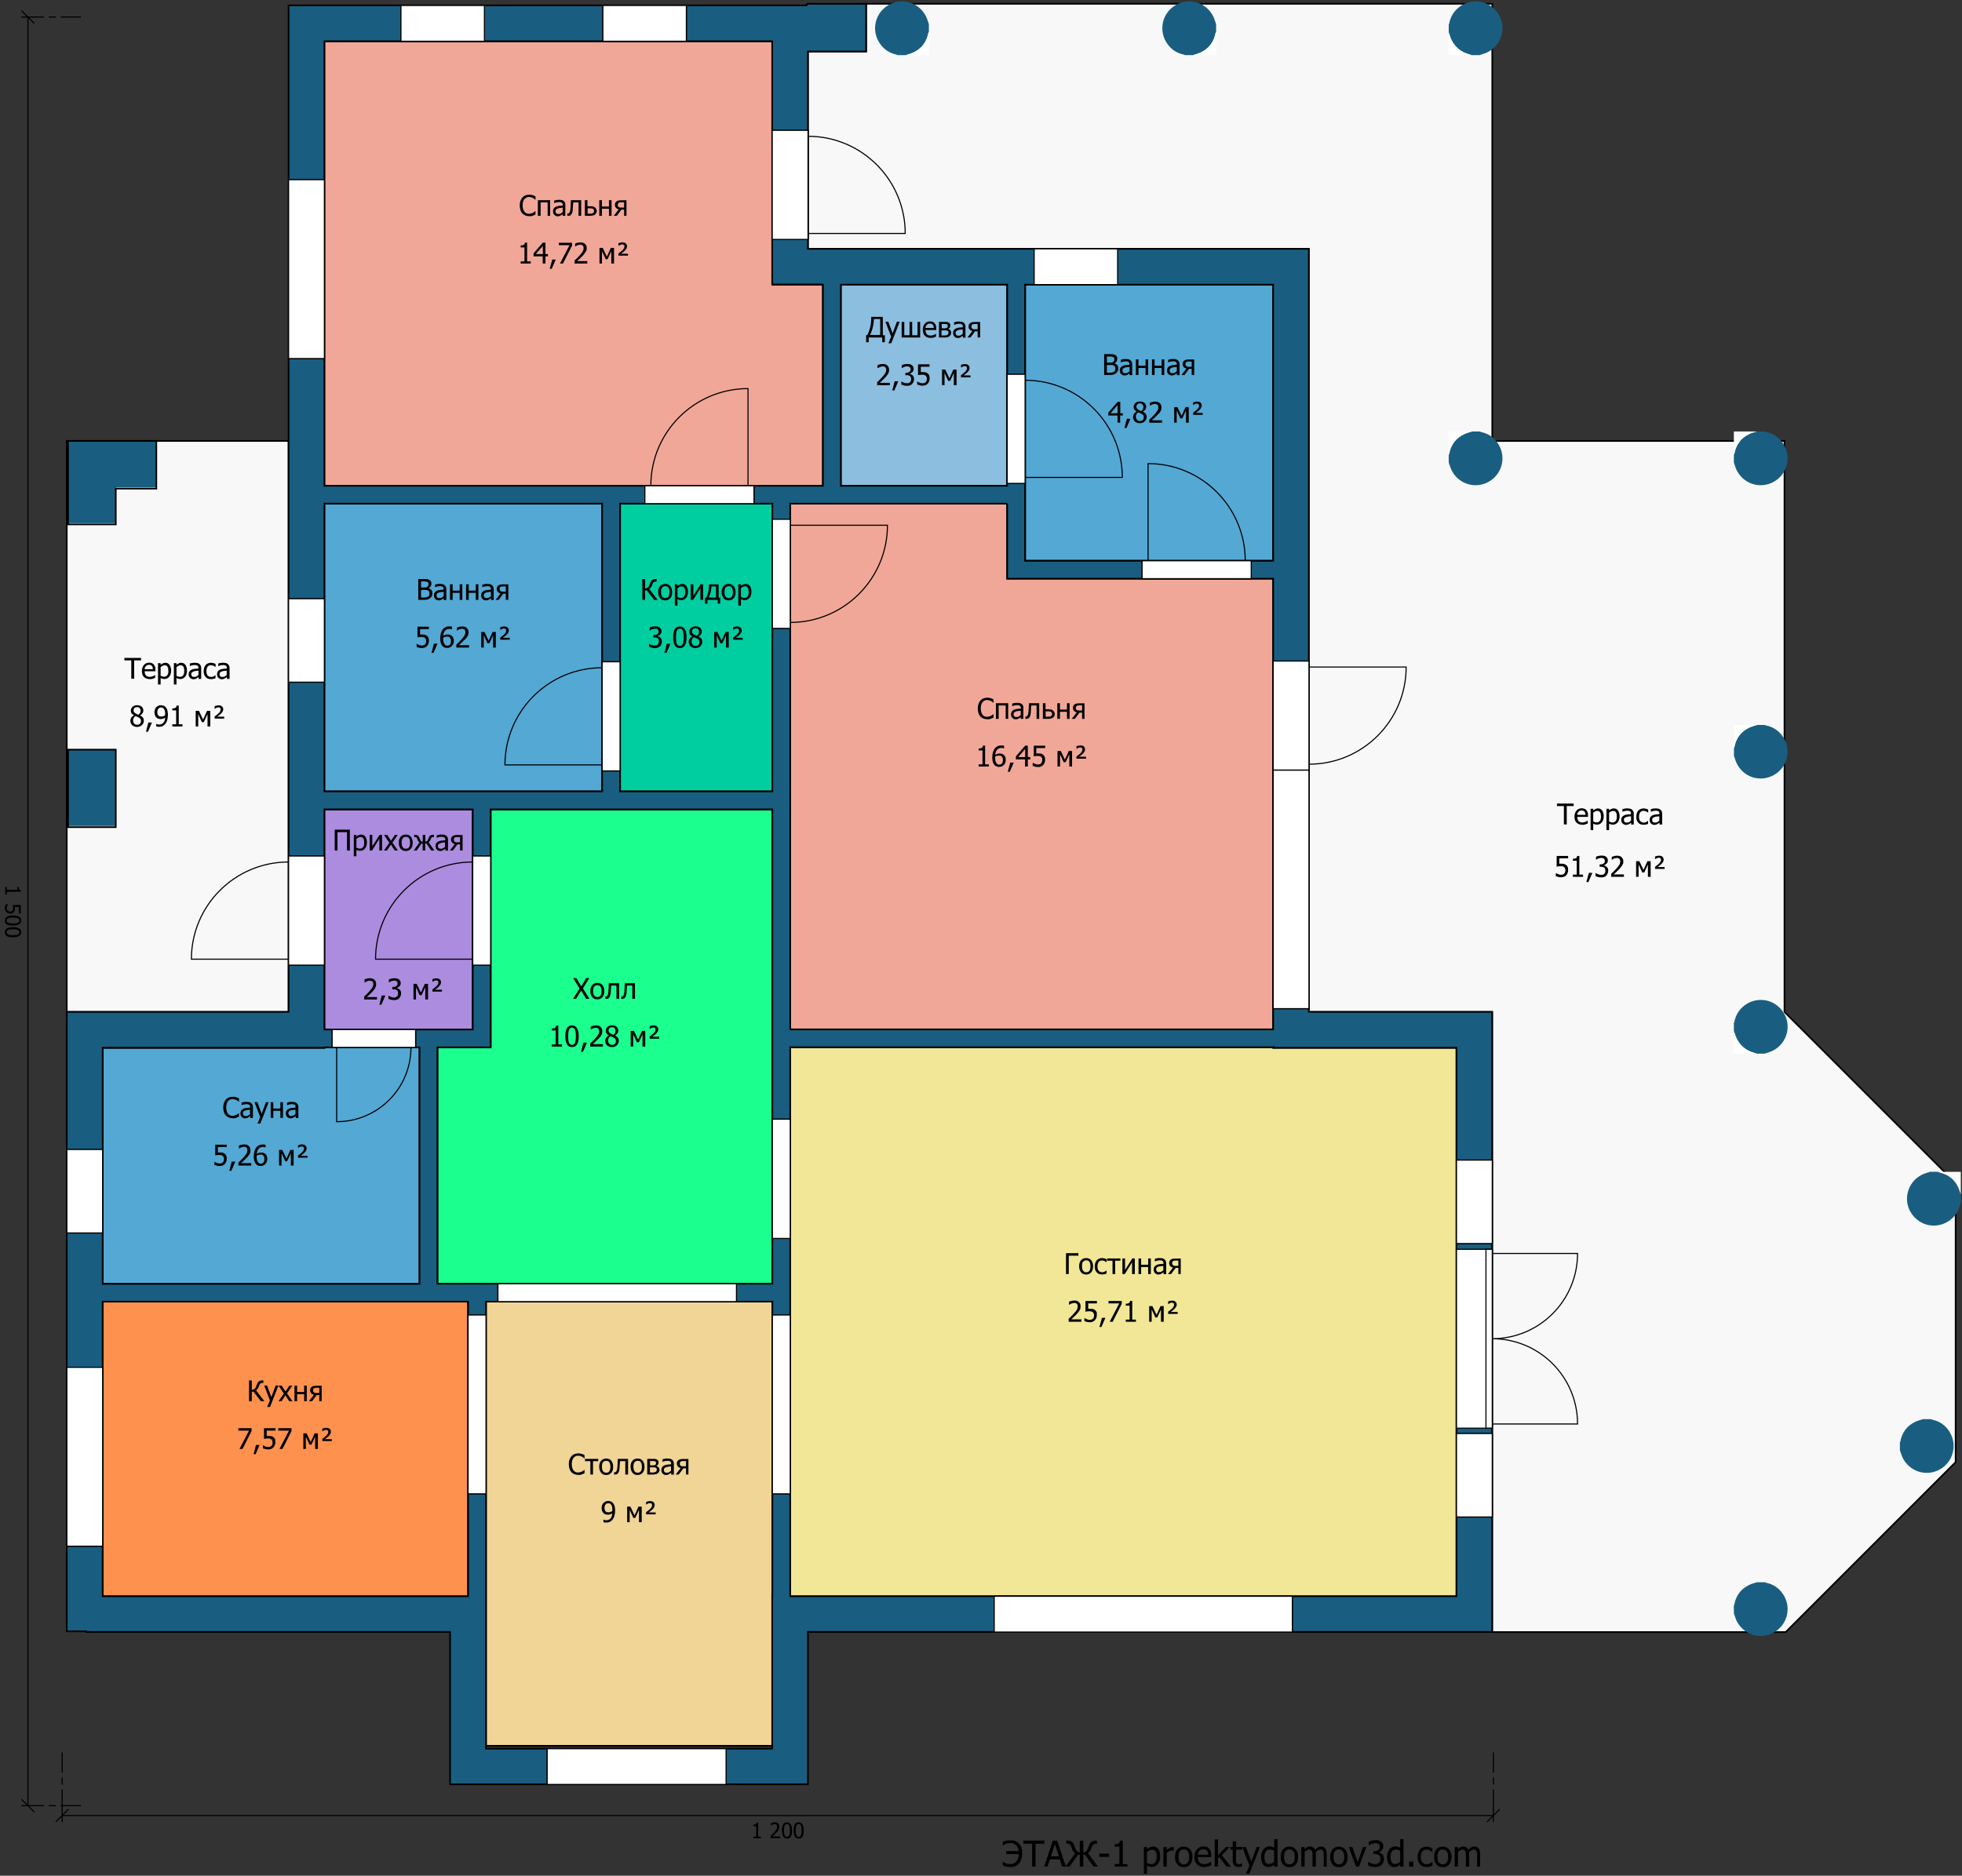 <svg xmlns="http://www.w3.org/2000/svg" xmlns:xlink="http://www.w3.org/1999/xlink" width="1645" height="1573" viewBox="0 0 1645 1573"><rect x="0" y="0" width="1645" height="1573" fill="#333333" stroke="none"/><style type="text/css">.st0{fill:#F1A797;} .st1{fill:none;stroke:#000000;stroke-width:1.375;stroke-linecap:square;stroke-miterlimit:10;} .st2{fill:#8CBEDF;} .st3{fill:#54A8D4;} .st4{fill:#00CEA1;} .st5{fill:#1AFF8D;} .st6{fill:#AC8CDF;} .st7{fill:#FF914E;} .st8{fill:#F1D597;} .st9{fill:#F1E797;} .st10{fill:#F8F8F8;} .st11{clip-path:url(#SVGID_2_);} .st12{fill:#195E80;} .st13{fill:#FFFFFF;} .st14{fill:none;stroke:#000000;stroke-width:0.917;stroke-linecap:square;stroke-miterlimit:10;} .st15{fill:none;stroke:#000000;stroke-width:0.917;stroke-linecap:square;stroke-linejoin:bevel;stroke-miterlimit:1;stroke-dasharray:20,5,5,5;stroke-dashoffset:4;}</style><title>D:\3DДоми\models\33\3320\plan22-1.sh3d</title><desc>Creator: FreeHEP Graphics2D Driver Producer: com.eteks.sweethome3d.swing.PlanComponent$SVGSupport$1 Revision: 12753 Source: User Date: Thursday, October 15, 2020 12:58:32 AM CEST</desc><path class="st0" d="M647.468 34.589v204.1h42.5v168.7h-418v-372.8h375.5z"/><path class="st1" d="M647.468 34.589v204.1h42.5v168.7h-418v-372.8h375.5z"/><path class="st2" d="M844.468 238.689v168.7h-139.5v-168.7h139.5z"/><path class="st1" d="M844.468 238.689v168.7h-139.5v-168.7h139.5z"/><path class="st3" d="M1067.468 238.689v231.6h-208v-231.6h208z"/><path class="st1" d="M1067.468 238.689v231.6h-208v-231.6h208z"/><path class="st0" d="M844.468 422.389v62.9h223v378h-404.9v-440.9h181.9z"/><path class="st1" d="M844.468 422.389v62.9h223v378h-404.9v-440.9h181.9z"/><path class="st4" d="M647.568 422.389v241.3h-127.7v-241.3h127.7z"/><path class="st1" d="M647.568 422.389v241.3h-127.7v-241.3h127.7z"/><path class="st3" d="M504.868 422.389v241.3h-232.9v-241.3h232.9z"/><path class="st1" d="M504.868 422.389v241.3h-232.9v-241.3h232.9z"/><path class="st5" d="M647.568 678.789v397.8h-280.8v-198.2h44.6v-199.6h236.2z"/><path class="st1" d="M647.568 678.789v397.8h-280.8v-198.2h44.6v-199.6h236.2z"/><path class="st6" d="M396.368 678.789v184.6h-124.4v-184.6h124.4z"/><path class="st1" d="M396.368 678.789v184.6h-124.4v-184.6h124.4z"/><path class="st3" d="M351.768 878.389v198.3h-265.7v-198h186v-.3h79.7z"/><path class="st1" d="M351.768 878.389v198.3h-265.7v-198h186v-.3h79.7z"/><path class="st7" d="M392.468 1091.589v247.1h-306.4v-247.1h306.4z"/><path class="st1" d="M392.468 1091.589v247.1h-306.4v-247.1h306.4z"/><path class="st8" d="M647.568 1089.189v247.1h-.1v127.8h-240v-374.9h240.1z"/><path class="st1" d="M647.568 1089.189v247.1h-.1v127.8h-240v-374.9h240.1z"/><path class="st9" d="M1067.468 878.289v.4h153.7v460h-558.6v-460.4h404.9z"/><path class="st1" d="M1067.468 878.289v.4h153.7v460h-558.6v-460.4h404.9z"/><path class="st10" d="M726.268 3.189h524.9v366.6h245v478.9l143.5 143.5v234l-142.5 142.5h-246.1v-520h-153.7v-640h-420v-165.5h48.8v-40z"/><path class="st1" d="M726.268 3.189h524.9v366.6h245v478.9l143.5 143.5v234l-142.5 142.5h-246.1v-520h-153.7v-640h-420v-165.5h48.8v-40z"/><path class="st10" d="M122.368 369.789h119.6v478.9h-186v-478.9h66.4z"/><path class="st1" d="M122.368 369.789h119.6v478.9h-186v-478.9h66.4z"/><g transform="translate(-141.632 -9.711)"><defs><path id="SVGID_1_" d="M789.1 44.3v204.1h42.5v168.7h-418v-372.8h375.5zm197 204.1v168.7h-139.5v-168.7h139.5zm-787.4 131.1v70h40v-30h34v-40h-74zm1010.4-131.1v231.6h-208v-231.6h208zm-562.6 183.7v241.3h-232.9v-241.3h232.9zm142.7 0v241.3h-127.7v-241.3h127.7zm-590.5 206.3v65h40v-65h-40zm1025.8 234.6zm-238.4-440.9v62.9h223v378h-404.9v-440.9h181.9zm-448.1 256.4v184.6h-124.4v-184.6h124.4zm-44.6 199.6v198.3h-265.7v-198h186v-.3h79.7zm295.8-199.6v397.8h-280.8v-198.2h44.6v-199.6h236.2zm-255.1 412.8v247.1h-306.4v-247.1h306.4zm675-213.3v.4h153.7v460h-558.6v-460.4h404.9zm-419.9 213.3v247.1h-.1v127.8h-240v-374.9h240.1zm28.7-1088.4v1.3h-434.3v844.1h-186v519.5h16.4v.5h305v127.8h300v-127.8h573.7v-520h-153.7v-639.9h-420v-165.5h48.8v-40h-49.9z"/></defs><clipPath id="SVGID_2_"><use xlink:href="#SVGID_1_" overflow="visible"/></clipPath><g class="st11"><path class="st12" d="M867.6 12.7v39.8h-48.6v165.1h419.4v639.9h153.9v520.1h-573.5v127.8h-300.1v-127.7h-321.1v-520h186.2v-844h427.8c2 0 4-.6 6-1h50zm494.7 1334.8v-459.4h-558.4v459.4h558.4zm-154-475v-377.9h-222.7v-62.5h-181.7v440.4h404.4zm-794.3-828.6v372.5h417.3v-168.9h-42.8v-203.6h-374.5zm374.4 644.2h-235.9v199.7h-44.5v197.7h280.4v-397.4zm-.1 787.4v-374.4h-239.4v374.4h239.4zm-254.9-374.4h-305.4v246.4h305.4v-246.4zm112.9-428.6v-240.4h-232.4v240.4h232.4zm-153.9 215.6h-264.4v197.4h264.4v-197.4zm508.5-408.7h207.4v-231.4h-207.4v231.4zm-212.6 193.1v-240.4h-126.4v240.4h126.4zm197-256v-168.4h-138.4v168.4h138.4zm-448 456v-184.4h-123.4v184.4h123.4zM238.9 448.5h-40v-69.4h73.4v39.4h-33.4v30zM198.9 702.4v-64.4h39.4v64.4h-39.4z"/></g></g><path class="st1" d="M647.468 34.589v204.1h42.5v168.7h-418v-372.8h375.5zm197 204.1v168.7h-139.5v-168.7h139.5zm-787.4 131.1v70h40v-30h34v-40h-74zm1010.4-131.1v231.6h-208v-231.6h208zm-562.6 183.7v241.3h-232.9v-241.3h232.9zm142.7 0v241.3h-127.7v-241.3h127.7zm-590.5 206.3v65h40v-65h-40zm1025.8 234.6zm-238.4-440.9v62.9h223v378h-404.9v-440.9h181.9zm-448.1 256.4v184.6h-124.4v-184.6h124.4zm-44.6 199.6v198.3h-265.7v-198h186v-.3h79.7zm295.8-199.6v397.8h-280.8v-198.2h44.6v-199.6h236.2zm-255.1 412.8v247.1h-306.4v-247.1h306.4zm675-213.3v.4h153.7v460h-558.6v-460.4h404.9zm-419.9 213.3v247.1h-.1v127.8h-240v-374.9h240.1zm28.7-1088.4v1.3h-434.3v844.1h-186v519.5h16.4v.5h305v127.8h300v-127.8h573.7v-520h-153.7v-639.9h-420v-165.5h48.8v-40h-49.9z"/><path class="st12" d="M759.416 46.237h-6.688c-.458-.176-.88-.422-1.373-.528-5.456-1.162-9.856-4.083-13.094-8.448-7.85-10.56-5.104-24.499 4.506-31.61 11.018-8.131 26.541-4.963 33.299 7.462 1.197 2.182 1.83 4.717 2.71 7.075v6.688c-.106.106-.282.211-.317.352-1.373 7.885-5.667 13.587-12.918 16.931-1.971.88-4.083 1.373-6.125 2.077z"/><path class="st13" d="M759.416 46.237c2.042-.669 4.189-1.162 6.125-2.077 7.251-3.344 11.546-9.082 12.918-16.931.035-.141.211-.211.317-.352v19.36h-19.36z"/><path class="st12" d="M1000.245 46.237h-6.688c-.458-.176-.88-.422-1.373-.528-5.456-1.162-9.856-4.083-13.094-8.448-7.85-10.56-5.104-24.499 4.506-31.61 11.018-8.131 26.541-4.963 33.299 7.462 1.197 2.182 1.83 4.717 2.71 7.075v6.688c-.106.106-.282.211-.317.352-1.373 7.885-5.667 13.587-12.918 16.931-1.971.88-4.083 1.373-6.125 2.077z"/><path class="st13" d="M1000.245 46.237c2.042-.669 4.189-1.162 6.125-2.077 7.251-3.344 11.546-9.082 12.918-16.931.035-.141.211-.211.317-.352v19.36h-19.36z"/><path class="st12" d="M1240.357 46.237h-6.688c-.458-.176-.88-.422-1.373-.528-7.462-1.866-12.742-6.301-15.84-13.306-.739-1.654-1.197-3.45-1.795-5.174v-6.688c.106-.176.317-.317.317-.528 1.056-5.773 3.802-10.49 8.483-14.115 9.293-7.216 23.302-6.512 31.61 4.118 8.73 11.158 4.787 27.526-7.99 33.827-2.112 1.056-4.47 1.584-6.723 2.394z"/><path class="st13" d="M1214.661 27.229c.598 1.725 1.091 3.52 1.795 5.174 3.062 7.04 8.378 11.44 15.84 13.306.458.106.915.352 1.373.528h-19.008v-19.008z"/><path class="st12" d="M1234.02 361.871h6.688c.458.176.88.422 1.373.528 5.456 1.162 9.856 4.083 13.094 8.448 7.814 10.56 5.069 24.464-4.541 31.574-11.018 8.166-26.541 4.963-33.264-7.427-1.197-2.182-1.83-4.717-2.71-7.075v-6.688c.106-.106.282-.211.317-.352 1.373-7.885 5.667-13.587 12.918-16.931 1.936-.915 4.083-1.408 6.125-2.077z"/><path class="st13" d="M1234.02 361.871c-2.042.669-4.189 1.162-6.125 2.077-7.251 3.344-11.546 9.046-12.918 16.931-.035.141-.211.211-.317.352v-19.36h19.36z"/><path class="st12" d="M1473.087 361.871h6.688c.458.176.88.422 1.373.528 5.456 1.162 9.856 4.083 13.094 8.448 7.814 10.56 5.069 24.464-4.541 31.574-11.018 8.166-26.541 4.963-33.299-7.427-1.197-2.218-1.795-4.717-2.675-7.075v-6.688c.106-.106.282-.211.317-.352 1.373-7.885 5.632-13.587 12.918-16.931 1.936-.915 4.048-1.408 6.125-2.077z"/><path class="st13" d="M1473.087 361.871c-2.042.669-4.189 1.162-6.125 2.077-7.286 3.344-11.546 9.046-12.918 16.931-.035.141-.211.211-.317.352v-19.36h19.36z"/><path class="st12" d="M1473 608h6.7c.5.2.9.4 1.4.5 5.4 1.1 9.9 4.1 13.1 8.4 7.8 10.5 5.1 24.4-4.5 31.5-11 8.1-26.5 5-33.2-7.4-1.2-2.2-1.8-4.7-2.7-7.1v-6.7c.1-.1.3-.2.3-.3 1.4-7.9 5.7-13.6 12.9-16.9 1.9-.9 4-1.4 6-2z"/><path class="st13" d="M1473 608c-2 .7-4.2 1.2-6.1 2.1-7.3 3.4-11.5 9.1-12.9 16.9 0 .1-.2.2-.3.3v-19.3h19.3z"/><path class="st12" d="M1479.423 883.626h-6.688c-.458-.176-.88-.422-1.373-.528-7.462-1.83-12.742-6.266-15.84-13.306-.739-1.654-1.232-3.414-1.795-5.174v-6.688c.106-.176.317-.317.317-.528 1.056-5.773 3.802-10.49 8.483-14.115 9.293-7.181 23.302-6.477 31.61 4.154 8.73 11.158 4.787 27.526-7.99 33.827-2.112 1.056-4.47 1.584-6.723 2.358z"/><path class="st13" d="M1453.727 864.618c.598 1.725 1.091 3.52 1.795 5.174 3.062 7.04 8.378 11.44 15.84 13.306.458.106.915.352 1.373.528h-19.008v-19.008z"/><path class="st12" d="M1473.087 1326.922h6.688c.458.176.88.422 1.373.528 5.456 1.162 9.856 4.083 13.094 8.448 7.814 10.56 5.069 24.464-4.541 31.574-11.018 8.166-26.541 4.963-33.299-7.427-1.197-2.218-1.795-4.717-2.675-7.075v-6.688c.106-.106.282-.211.317-.352 1.373-7.885 5.632-13.587 12.918-16.931 1.936-.915 4.048-1.408 6.125-2.077zM1612.284 1190.146h6.688c.458.176.915.422 1.373.528 5.456 1.162 9.856 4.083 13.094 8.448 7.814 10.56 5.069 24.464-4.541 31.574-11.018 8.166-26.541 4.963-33.299-7.427-1.162-2.182-1.795-4.717-2.675-7.075v-6.688c.106-.106.282-.211.317-.352 1.408-7.85 5.667-13.587 12.918-16.931 1.971-.88 4.083-1.408 6.125-2.077zM1643.975 1001.741v6.688c-.106.176-.317.317-.317.528-1.056 5.773-3.802 10.49-8.483 14.115-9.293 7.216-23.302 6.512-31.61-4.118-8.765-11.194-4.822-27.526 7.955-33.862 2.112-1.056 4.506-1.584 6.758-2.394h6.688c.458.176.88.422 1.373.528 7.462 1.83 12.742 6.266 15.84 13.306.704 1.69 1.197 3.485 1.795 5.21z"/><path class="st13" d="M1643.975 1001.741c-.598-1.725-1.091-3.52-1.795-5.174-3.062-7.04-8.378-11.44-15.84-13.306-.458-.106-.915-.352-1.373-.528h19.008v19.008zM540.668 407.389v15h91.5v-15h-91.5z"/><path class="st14" d="M540.668 407.389v15h91.5v-15h-91.5zM545.668 407.389c0-45 36.5-81.5 81.5-81.5v81.5h-81.5z"/><path class="st13" d="M632.168 422.389h-91.5v-15h91.5v15z"/><path class="st14" d="M632.168 422.389h-91.5v-15h91.5v15z"/><path class="st13" d="M957.568 470.289v15h91.5v-15h-91.5z"/><path class="st14" d="M957.568 470.289v15h91.5v-15h-91.5zM1044.068 470.289c0-45-36.5-81.5-81.5-81.5v81.5h81.5z"/><path class="st13" d="M1049.068 485.289h-91.5v-15h91.5v15z"/><path class="st14" d="M1049.068 485.289h-91.5v-15h91.5v15z"/><path class="st13" d="M647.568 435.489v91.5h15v-91.5h-15z"/><path class="st14" d="M647.568 435.489v91.5h15v-91.5h-15zM662.568 521.989c45 0 81.5-36.5 81.5-81.5h-81.5v81.5z"/><path class="st13" d="M647.568 526.989v-91.5h15v91.5h-15z"/><path class="st14" d="M647.568 526.989v-91.5h15v91.5h-15z"/><path class="st13" d="M504.868 554.989v91.5h15v-91.5h-15z"/><path class="st14" d="M504.868 554.989v91.5h15v-91.5h-15zM504.868 559.989c-45 0-81.5 36.5-81.5 81.5h81.5v-81.5z"/><path class="st13" d="M519.868 554.989v91.5h-15v-91.5h15z"/><path class="st14" d="M519.868 554.989v91.5h-15v-91.5h15z"/><path class="st13" d="M278.468 863.389v15h70v-15h-70z"/><path class="st14" d="M278.468 863.389v15h70v-15h-70zM344.568 878.389c0 34.4-27.9 62.3-62.3 62.3v-62.3h62.3z"/><path class="st13" d="M278.468 863.389h70v15h-70v-15z"/><path class="st14" d="M278.468 863.389h70v15h-70v-15z"/><path class="st13" d="M1067.468 554.389v91.5h30v-91.5h-30z"/><path class="st14" d="M1067.468 554.389v91.5h30v-91.5h-30zM1097.468 640.889c45 0 81.5-36.5 81.5-81.5h-81.5v81.5z"/><path class="st13" d="M1067.468 645.889v-91.5h30v91.5h-30z"/><path class="st14" d="M1067.468 645.889v-91.5h30v91.5h-30z"/><path class="st13" d="M417.468 1076.589v15h200v-15h-200z"/><path class="st14" d="M417.468 1076.589v15h200v-15h-200z"/><path class="st13" d="M417.468 1076.589h200v15h-200v-15z"/><path class="st14" d="M417.468 1076.589h200v15h-200v-15z"/><path class="st13" d="M392.468 1102.789v150h15v-150h-15z"/><path class="st14" d="M392.468 1102.789v150h15v-150h-15z"/><path class="st13" d="M392.468 1252.789v-150h15v150h-15z"/><path class="st14" d="M392.468 1252.789v-150h15v150h-15z"/><path class="st13" d="M647.568 1102.789v150h15v-150h-15z"/><path class="st14" d="M647.568 1102.789v150h15v-150h-15z"/><path class="st13" d="M647.568 1252.789v-150h15v150h-15z"/><path class="st14" d="M647.568 1252.789v-150h15v150h-15z"/><path class="st13" d="M241.968 717.889v91.5h30v-91.5h-30z"/><path class="st14" d="M241.968 717.889v91.5h30v-91.5h-30zM241.968 722.889c-45 0-81.5 36.5-81.5 81.5h81.5v-81.5z"/><path class="st13" d="M271.968 717.889v91.5h-30v-91.5h30z"/><path class="st14" d="M271.968 717.889v91.5h-30v-91.5h30z"/><path class="st13" d="M396.368 717.889v91.5h15v-91.5h-15z"/><path class="st14" d="M396.368 717.889v91.5h15v-91.5h-15zM396.368 722.889c-45 0-81.5 36.5-81.5 81.5h81.5v-81.5z"/><path class="st13" d="M411.368 717.889v91.5h-15v-91.5h15z"/><path class="st14" d="M411.368 717.889v91.5h-15v-91.5h15z"/><path class="st13" d="M647.468 109.289v91.5h30v-91.5h-30z"/><path class="st14" d="M647.468 109.289v91.5h30v-91.5h-30zM677.468 114.289c45 0 81.5 36.5 81.5 81.5h-81.5v-81.5z"/><path class="st13" d="M647.468 200.789v-91.5h30v91.5h-30z"/><path class="st14" d="M647.468 200.789v-91.5h30v91.5h-30z"/><path class="st13" d="M844.468 313.889v91.5h15v-91.5h-15z"/><path class="st14" d="M844.468 313.889v91.5h15v-91.5h-15zM859.468 318.889c45 0 81.5 36.5 81.5 81.5h-81.5v-81.5z"/><path class="st13" d="M844.468 405.389v-91.5h15v91.5h-15z"/><path class="st14" d="M844.468 405.389v-91.5h15v91.5h-15z"/><path class="st13" d="M1221.168 1047.689v150h30v-150h-30z"/><path class="st14" d="M1221.168 1047.689v150h30v-150h-30zM1251.168 1122.689c39.5 0 71.5 32 71.5 71.5h-71.5v-71.5zM1251.168 1122.689c39.5 0 71.5-32 71.5-71.5h-71.5v71.5z"/><path class="st13" d="M1245.868 1197.689v-150h5.3v150h-5.3z"/><path class="st14" d="M1245.868 1197.689v-150h5.3v150h-5.3z"/><path class="st13" d="M833.568 1338.689v30h250v-30h-250z"/><path class="st14" d="M833.568 1338.689v30h250v-30h-250z"/><path class="st13" d="M833.568 1338.689h250v30h-250v-30z"/><path class="st14" d="M833.568 1338.689h250v30h-250v-30z"/><path class="st13" d="M458.768 1466.489v30h150v-30h-150z"/><path class="st14" d="M458.768 1466.489v30h150v-30h-150z"/><path class="st13" d="M458.768 1466.489h150v30h-150v-30z"/><path class="st14" d="M458.768 1466.489h150v30h-150v-30z"/><path class="st13" d="M56.068 1146.689v150h30v-150h-30z"/><path class="st14" d="M56.068 1146.689v150h30v-150h-30z"/><path class="st13" d="M86.068 1146.689v150h-30v-150h30z"/><path class="st14" d="M86.068 1146.689v150h-30v-150h30z"/><path class="st13" d="M241.968 150.689zm0 0v150h30v-150h-30z"/><path class="st14" d="M241.968 150.689zm0 0v150h30v-150h-30z"/><path class="st13" d="M271.968 150.689v150h-30v-150h30z"/><path class="st14" d="M271.968 150.689v150h-30v-150h30z"/><path class="st13" d="M56.068 963.989v70h30v-70h-30z"/><path class="st14" d="M56.068 963.989v70h30v-70h-30z"/><path class="st13" d="M56.068 1033.989v-70h30v70h-30z"/><path class="st14" d="M56.068 1033.989v-70h30v70h-30z"/><path class="st13" d="M1221.168 972.889v70h30v-70h-30z"/><path class="st14" d="M1221.168 972.889v70h30v-70h-30z"/><path class="st13" d="M1221.168 1042.889v-70h30v70h-30z"/><path class="st14" d="M1221.168 1042.889v-70h30v70h-30z"/><path class="st13" d="M1221.168 1202.189v70h30v-70h-30z"/><path class="st14" d="M1221.168 1202.189v70h30v-70h-30z"/><path class="st13" d="M1221.168 1272.189v-70h30v70h-30z"/><path class="st14" d="M1221.168 1272.189v-70h30v70h-30z"/><path class="st13" d="M241.968 502.089v70h30v-70h-30z"/><path class="st14" d="M241.968 502.089v70h30v-70h-30z"/><path class="st13" d="M271.968 502.089v70h-30v-70h30z"/><path class="st14" d="M271.968 502.089v70h-30v-70h30z"/><path class="st13" d="M1067.468 645.889v200h30v-200h-30z"/><path class="st14" d="M1067.468 645.889v200h30v-200h-30z"/><path class="st13" d="M1067.468 845.889v-200h30v200h-30z"/><path class="st14" d="M1067.468 845.889v-200h30v200h-30z"/><path class="st13" d="M336.168 4.589v30h70v-30h-70z"/><path class="st14" d="M336.168 4.589v30h70v-30h-70z"/><path class="st13" d="M406.168 34.589h-70v-30h70v30z"/><path class="st14" d="M406.168 34.589h-70v-30h70v30z"/><path class="st13" d="M505.468 4.589v30h70v-30h-70z"/><path class="st14" d="M505.468 4.589v30h70v-30h-70z"/><path class="st13" d="M575.468 34.589h-70v-30h70v30z"/><path class="st14" d="M575.468 34.589h-70v-30h70v30z"/><path class="st13" d="M937.068 208.689h-70v30h70v-30z"/><path class="st14" d="M937.068 208.689h-70v30h70v-30z"/><path class="st13" d="M867.068 208.689h70v30h-70v-30z"/><path class="st14" d="M867.068 208.689h70v30h-70v-30z"/><path class="st13" d="M647.568 938.589v100h15v-100h-15zm15 100z"/><path class="st14" d="M647.568 938.589v100h15v-100h-15zm15 100z"/><path class="st13" d="M662.568 938.589v100h-15v-100h15z"/><path class="st14" d="M662.568 938.589v100h-15v-100h15zM52.112 1522.575h1200M47.112 1527.575l10-10m-5 10v-10M1247.112 1527.575l10-10m-5 10v-10"/><path class="st15" d="M52.112 1470.075v47.5M1252.112 1470.075v47.5"/><path d="M638.047 1541.575h-6.4v-1.3h2.4v-8.8h-2.4v-1.2c.9 0 1.6-.1 2-.4s.7-.7.7-1.4h1.3v11.8h2.3v1.3zm16.1 0h-8.1v-1.8c.6-.5 1.1-1.1 1.6-1.6s1-1 1.5-1.6c1-1.1 1.7-2 2-2.6s.5-1.3.5-2c0-.4-.1-.7-.2-1s-.3-.5-.5-.7c-.2-.2-.4-.3-.7-.4s-.6-.1-.9-.1c-.3 0-.6 0-.9.1l-.9.3c-.3.1-.5.2-.7.4s-.4.3-.5.4h-.1v-1.9c.4-.2.9-.4 1.5-.5s1.3-.3 1.8-.3c1.2 0 2.2.3 2.9 1s1 1.5 1 2.6c0 .5-.1 1-.2 1.4s-.3.8-.5 1.2c-.1.3-.3.7-.6 1.1s-.6.7-1 1.1l-1.8 1.9s-1.2 1.2-1.6 1.5h6.4v1.5zm9.9-6.5c0 2.3-.3 4.1-1 5.2s-1.7 1.6-3.2 1.6c-1.4 0-2.5-.6-3.2-1.7s-1-2.8-1-5.1c0-2.4.3-4.1 1-5.2s1.7-1.6 3.1-1.6c1.4 0 2.5.6 3.2 1.7s1.1 2.8 1.1 5.1zm-2.3 3.9c.2-.4.3-1 .4-1.6s.1-1.4.1-2.4c0-.9 0-1.7-.1-2.3s-.2-1.2-.4-1.6c-.2-.4-.4-.8-.7-1s-.7-.4-1.2-.4-.9.1-1.2.4-.6.6-.8 1c-.2.4-.3 1-.4 1.7s-.1 1.5-.1 2.3c0 .9 0 1.7.1 2.3s.2 1.2.4 1.7c.2.4.4.8.7 1s.7.4 1.2.4.9-.1 1.2-.4.6-.6.8-1.1zm12.1-3.9c0 2.3-.3 4.1-1 5.2s-1.8 1.6-3.2 1.6c-1.4 0-2.5-.6-3.2-1.7s-1-2.8-1-5.1c0-2.4.3-4.1 1-5.2s1.7-1.6 3.1-1.6c1.4 0 2.5.6 3.2 1.7s1.1 2.8 1.1 5.1zm-2.3 3.9c.2-.4.3-1 .4-1.6s.1-1.4.1-2.4c0-.9 0-1.7-.1-2.3s-.2-1.2-.4-1.6c-.2-.4-.4-.8-.7-1s-.7-.4-1.2-.4-.9.1-1.2.4-.6.6-.8 1c-.2.4-.3 1-.4 1.7s-.1 1.5-.1 2.3c0 .9 0 1.7.1 2.3s.2 1.2.4 1.7c.2.4.4.8.7 1s.7.4 1.2.4.9-.1 1.2-.4.7-.6.8-1.1z"/><path class="st14" d="M23.405 14.294v1500M18.405 9.294l10 10m-10-5h10M18.405 1509.294l10 10m-10-5h10"/><path class="st15" d="M67.405 14.294h-39M67.405 1514.294h-39"/><path d="M4.405 750.229v-6.4h1.3v2.4h8.8v-2.4h1.2c0 .9.1 1.6.4 2s.7.7 1.4.7v1.3h-11.8v2.3h-1.3zm4.2 15.9c-.6 0-1.2-.1-1.8-.3s-1-.5-1.4-.9c-.4-.4-.7-.8-.9-1.4s-.4-1.1-.4-1.7c0-.6.1-1.2.2-1.8s.4-1.2.6-1.7h1.9v.1c-.2.2-.3.4-.4.6s-.2.5-.4.8l-.3 1s-.1.6-.1 1 .1.7.2 1 .3.6.6.9c.3.2.6.4.9.5s.8.2 1.2.2.9-.1 1.2-.2.5-.3.7-.6c.2-.3.4-.6.5-.9s.1-.8.1-1.2c0-.5 0-.9-.1-1.4s-.1-.9-.2-1.2h6.7v7.2h-1.5v-5.5h-3.5l.1.6v.6c0 .7-.1 1.2-.2 1.7s-.3.9-.6 1.3-.7.8-1.2 1-1.1.3-1.9.3zm2.3 10.1c-2.3 0-4.1-.3-5.2-1s-1.6-1.7-1.6-3.2c0-1.4.6-2.5 1.7-3.2s2.8-1 5.1-1c2.4 0 4.1.3 5.2 1s1.6 1.7 1.6 3.1c0 1.4-.6 2.5-1.7 3.2s-2.8 1.1-5.1 1.1zm-3.9-2.3c.4.2 1 .3 1.6.4s1.4.1 2.4.1c.9 0 1.7 0 2.3-.1s1.2-.2 1.6-.4c.4-.2.8-.4 1-.7s.4-.7.4-1.2-.1-.9-.4-1.2-.6-.6-1-.8c-.4-.2-1-.3-1.7-.4s-1.5-.1-2.3-.1c-.9 0-1.7 0-2.3.1s-1.2.2-1.7.4c-.4.2-.8.4-1 .7s-.4.7-.4 1.2.1.9.4 1.2.6.6 1.1.8zm3.9 12.1c-2.3 0-4.1-.3-5.2-1s-1.6-1.8-1.6-3.2c0-1.4.6-2.5 1.7-3.2s2.8-1 5.1-1c2.4 0 4.1.3 5.2 1s1.6 1.7 1.6 3.1c0 1.4-.6 2.5-1.7 3.2s-2.8 1.1-5.1 1.1zm-3.9-2.3c.4.2 1 .3 1.6.4s1.4.1 2.4.1c.9 0 1.7 0 2.3-.1s1.2-.2 1.6-.4c.4-.2.8-.4 1-.7s.4-.7.4-1.2-.1-.9-.4-1.2-.6-.6-1-.8c-.4-.2-1-.3-1.7-.4s-1.5-.1-2.3-.1c-.9 0-1.7 0-2.3.1s-1.2.2-1.7.4c-.4.2-.8.4-1 .7s-.4.7-.4 1.2.1.9.4 1.2.6.7 1.1.8zM443.565 181.28c-1.1 0-2.2-.2-3.1-.6s-1.8-.9-2.5-1.7-1.3-1.7-1.6-2.8-.6-2.4-.6-3.9.2-2.7.6-3.8.9-2 1.6-2.8c.7-.8 1.5-1.4 2.5-1.8s2-.6 3.2-.6c.6 0 1.1 0 1.6.1s1 .2 1.4.3c.4.1.8.3 1.1.4l1.2.6v2.8h-.2c-.2-.2-.5-.4-.8-.7s-.7-.5-1.2-.8c-.4-.2-.9-.4-1.5-.6s-1.1-.2-1.8-.2c-.8 0-1.5.2-2.1.5s-1.2.7-1.7 1.3c-.5.6-.9 1.3-1.1 2.2s-.4 1.9-.4 3c0 1.2.1 2.2.4 3.1s.7 1.7 1.2 2.3c.5.6 1 1 1.7 1.3s1.4.4 2.1.4c.7 0 1.3-.1 1.9-.3s1.1-.4 1.5-.6c.4-.2.8-.5 1.1-.7s.6-.5.7-.6h.2v2.8l-1.1.5s-.7.3-1.2.5-1 .3-1.4.4h-1.7zm17.8-.3h-2.2v-11.2h-5.9v11.2h-2.3v-13.1h10.3v13.1zm10.4-3.2v-3.6c-.5.1-1.2.1-2 .2s-1.4.2-1.9.4c-.6.2-1.1.5-1.5.8s-.6.9-.6 1.6c0 .8.2 1.3.6 1.7s1 .6 1.9.6c.7 0 1.3-.1 1.9-.4s1.2-.9 1.6-1.3zm0 1.8c-.2.1-.4.3-.7.5l-.9.6c-.4.2-.8.4-1.1.5s-.9.2-1.5.2c-.5 0-1.1-.1-1.5-.3s-.9-.5-1.3-.9-.6-.8-.8-1.3-.3-1.1-.3-1.7c0-.9.2-1.7.6-2.3s1-1.1 1.8-1.5c.7-.3 1.6-.6 2.6-.7s2.1-.2 3.2-.3v-.4c0-.5-.1-.9-.2-1.3l-.7-.7c-.3-.2-.6-.3-1-.4s-.8-.1-1.3-.1-1.1.1-1.8.2-1.4.4-2.1.7h-.1v-2.2c.4-.1 1-.2 1.7-.4.8-.1 1.5-.2 2.3-.2.9 0 1.7.1 2.3.2s1.2.4 1.7.8.8.8 1.1 1.4.2 1.2.2 2v9h-2.2v-1.4zm15.5 1.4h-2.2v-11.2h-4.5c0 .6 0 1.3-.1 1.9s0 1.1-.1 1.6c-.1 1.2-.1 2.3-.2 3.1l-.4 2c-.2.5-.4.9-.6 1.2s-.4.6-.7.8c-.3.2-.5.4-.9.5s-.6.1-1 .1h-.9v-1.9h.5c.2 0 .4 0 .5-.1l.5-.3c.4-.4.7-1.1.9-2s.3-2.3.4-4c0-.6.1-1.4.1-2.3s.1-1.7.1-2.5h8.6v13.1zm13.1-4.1c0 .6-.1 1.2-.4 1.7s-.6.9-1 1.3c-.5.4-1.1.7-1.7.8s-1.3.3-2.3.3h-4.6v-13.1h2.2v5.1h2.4c1 0 1.8.1 2.3.2s1.1.4 1.6.8c.4.3.8.8 1 1.3s.5 1 .5 1.6zm-2.3.1c0-.4-.1-.8-.2-1.1s-.4-.5-.7-.7c-.3-.2-.7-.3-1.1-.4s-1-.1-1.8-.1h-1.6v4.5h1.6c.8 0 1.4 0 1.8-.1s.8-.2 1.1-.4c.3-.2.5-.5.7-.7s.2-.6.2-1zm14.7 4h-2.2v-5.9h-5.9v5.9h-2.2v-13.1h2.2v5.3h5.9v-5.3h2.2v13.1zm12.7 0h-2.2v-5.2h-2.2l-3.9 5.2h-2.6l4.2-5.4c-1.1-.3-1.9-.8-2.4-1.4s-.8-1.5-.8-2.5c0-.7.1-1.2.4-1.7s.7-.9 1.1-1.2c.4-.3.9-.5 1.5-.6s1.3-.2 2-.2h4.7v13zm-2.2-6.9v-4.4h-2.4c-.5 0-.9 0-1.2.1s-.6.2-.8.3c-.3.2-.5.4-.6.7s-.3.6-.3.9c0 .4 0 .8.1 1 .1.3.3.5.5.8.3.2.6.4 1 .5s.8.1 1.3.1h2.4zM445.023 220.98h-8.5v-1.8h3.2v-11.7h-3.2v-1.6c1.2 0 2.1-.2 2.6-.5s.9-1 1-1.9h1.8v15.7h3.1v1.8zm14.4-6h-2.1v6h-2.3v-6h-7.7v-2.5l7.8-9h2.2v9.6h2.1v1.9zm-4.3-1.9v-6.8l-5.9 6.8h5.9zm10.8 4.6l-3.3 7.7h-1.7l2.1-7.7h2.9zm13.6-11.5l-7.5 14.8h-2.5l8-15.4h-9v-2h11.1v2.6zm12.9 14.8h-10.7v-2.5c.8-.7 1.5-1.4 2.2-2.1s1.4-1.4 2-2.1c1.3-1.5 2.2-2.6 2.7-3.5s.7-1.8.7-2.7c0-.5-.1-.9-.2-1.3s-.4-.7-.6-.9c-.3-.2-.6-.4-.9-.5s-.8-.2-1.2-.2c-.4 0-.8.1-1.3.2s-.8.2-1.2.4c-.3.1-.6.3-.9.5s-.6.3-.7.5h-.1v-2.5c.5-.2 1.2-.5 2-.7s1.7-.3 2.5-.3c1.6 0 2.9.4 3.8 1.3.9.9 1.4 2 1.4 3.5 0 .7-.1 1.3-.2 1.9l-.9 1.5c-.3.5-.6 1-1 1.5s-.8 1-1.3 1.5c-.7.8-1.6 1.6-2.5 2.5s-1.6 1.5-2.2 2h8.6v2zm22.3 0h-2.2v-10.3l-3.1 6.7h-1.6l-3.1-6.7v10.3h-2.1v-13.1h2.7l3.5 7.3 3.3-7.3h2.7v13.1zm11.8-6.6h-8v-1.8c.6-.5 1.2-.9 1.7-1.3s1-.8 1.3-1.1c.8-.8 1.4-1.4 1.6-1.9s.4-1 .4-1.6c0-.5-.2-1-.5-1.3s-.8-.4-1.4-.4c-.5 0-1.1.1-1.6.4s-1 .5-1.3.7h-.2v-2.1c.5-.2 1-.4 1.6-.5s1.2-.2 1.8-.2c1.2 0 2.2.3 2.8.9s1 1.4 1 2.4c0 .7-.2 1.3-.5 1.9s-.9 1.3-1.7 2.1c-.4.4-.9.7-1.4 1.1s-1 .8-1.4 1.1h5.8v1.6zM741.879 287.039h-2.2v-4h-11.3v4h-2.2v-6h.9c1-1.7 1.8-3.8 2.5-6.5s.9-5.6.9-8.8h9.7v15.4h1.7v5.9zm-3.9-6.1v-13.4h-5.3c-.1 2.8-.5 5.4-1.1 7.7s-1.3 4.2-2.2 5.7h8.6zm16.3-11l-7 17.9h-2.4l2.3-5.5-4.8-12.5h2.4l3.6 9.7 3.6-9.7h2.3zm17.2 13.1h-15.5v-13.1h2.2v11.2h4.4v-11.2h2.2v11.2h4.5v-11.2h2.2v13.1zm8.8.3c-2.1 0-3.7-.6-4.9-1.8s-1.7-2.8-1.7-5c0-2.1.6-3.8 1.7-5.1s2.6-1.9 4.4-1.9c.8 0 1.5.1 2.2.4s1.2.6 1.6 1.1.8 1.1 1.1 1.8.3 1.6.3 2.7v1.2h-9c0 1.5.4 2.7 1.1 3.5s1.8 1.2 3.2 1.2c.5 0 1-.1 1.4-.2s.9-.2 1.3-.4.7-.4 1-.5.5-.3.7-.5h.1v2.4c-.3.1-.6.2-1 .4s-.7.3-1 .4l-1.2.3h-1.3zm2.6-8.3c0-.6-.1-1.1-.2-1.5s-.3-.8-.5-1.1c-.3-.3-.6-.6-1-.8s-.9-.3-1.5-.3-1.1.1-1.5.3-.8.4-1.1.8c-.3.3-.6.7-.8 1.1s-.3.9-.3 1.5h6.9zm14.6 4c0 .6-.1 1.2-.4 1.7s-.6.9-1 1.2c-.5.4-1.1.7-1.7.8s-1.2.3-2 .3h-5.1v-13.1h4.8c1 0 1.7 0 2.1.1s.9.2 1.3.5c.5.3.8.6 1 1s.3.9.3 1.5-.2 1.2-.5 1.7-.8.8-1.3 1v.1c.7.2 1.3.5 1.8 1.1s.7 1.3.7 2.1zm-2.9-5.7c0-.3 0-.6-.1-.8s-.3-.4-.5-.5l-.9-.3h-3.5v3.6h2.4c.5 0 .9 0 1.1-.1s.5-.2.8-.3c.3-.2.4-.4.6-.6s.1-.7.1-1zm.7 5.7c0-.4-.1-.8-.2-1.1s-.4-.5-.9-.7c-.3-.1-.5-.2-.9-.2h-3.9v4.3h1.9c.8 0 1.4 0 1.8-.1s.9-.2 1.2-.4c.3-.2.6-.4.7-.7s.3-.6.3-1.1zm11.9.8v-3.6c-.5.1-1.2.1-2 .2s-1.4.2-1.9.4c-.6.2-1.1.5-1.5.8s-.6.9-.6 1.6c0 .8.2 1.3.6 1.7s1 .6 1.9.6c.7 0 1.3-.1 1.9-.4s1.1-.9 1.6-1.3zm0 1.8c-.2.1-.4.3-.7.5l-.9.6c-.4.2-.8.4-1.1.5s-.9.2-1.5.2c-.5 0-1.1-.1-1.5-.3s-.9-.5-1.3-.9-.6-.8-.8-1.3-.3-1.1-.3-1.7c0-.9.2-1.7.6-2.3s1-1.1 1.8-1.5c.7-.3 1.6-.6 2.6-.7s2.1-.2 3.2-.3v-.4c0-.5-.1-.9-.2-1.3s-.4-.6-.7-.7c-.3-.2-.6-.3-1-.4s-.8-.1-1.3-.1-1.1.1-1.8.2-1.4.4-2.1.7h-.2v-2.2c.4-.1 1-.2 1.7-.4s1.5-.2 2.3-.2c.9 0 1.7.1 2.3.2s1.2.4 1.7.8.8.8 1.1 1.4.4 1.3.4 2.1v9h-2.2v-1.5zm14.7 1.4h-2.2v-5.2h-2.2l-3.8 5.2h-2.6l4.2-5.4c-1.1-.3-1.9-.8-2.4-1.4s-.8-1.5-.8-2.5c0-.7.1-1.2.4-1.7s.7-.9 1.1-1.2c.4-.3.9-.5 1.5-.6s1.3-.2 2-.2h4.7v13zm-2.2-6.9v-4.4h-2.4c-.5 0-.9 0-1.2.1s-.6.2-.8.3c-.3.2-.5.4-.6.7s-.2.6-.2.9c0 .4 0 .8.1 1 .1.3.3.5.5.8.3.2.6.4 1 .5s.8.1 1.3.1h2.3zM746.124 323.039h-10.7v-2.5c.8-.7 1.5-1.4 2.2-2.1s1.4-1.4 2-2.1c1.3-1.5 2.2-2.6 2.7-3.5s.7-1.8.7-2.7c0-.5-.1-.9-.2-1.3s-.4-.7-.6-.9c-.3-.2-.6-.4-.9-.5s-.8-.2-1.2-.2c-.4 0-.8.1-1.3.2s-.8.2-1.2.4c-.3.1-.6.3-.9.5l-.8.4h-.2v-2.5c.5-.2 1.2-.5 2-.7s1.7-.3 2.5-.3c1.6 0 2.9.4 3.8 1.3.9.9 1.4 2 1.4 3.5 0 .7-.1 1.3-.2 1.9s-.4 1.1-.7 1.6c-.3.5-.6 1-1 1.5s-.9 1-1.3 1.5c-.7.8-1.6 1.6-2.5 2.5s-1.6 1.5-2.1 2h8.5v2zm7-3.3l-3.3 7.7h-1.7l2-7.7h3zm7.4-12.5c-.4 0-.8 0-1.3.1s-.8.2-1.2.4c-.4.2-.7.3-1 .5s-.5.3-.7.5h-.2v-2.5c.5-.3 1.2-.5 2.1-.7s1.7-.3 2.5-.3 1.5.1 2.1.2 1.1.4 1.6.7c.5.4.9.8 1.2 1.4s.4 1.2.4 1.9c0 1-.3 1.8-1 2.5s-1.4 1.2-2.3 1.4v.2c.4.1.8.2 1.2.4s.8.4 1.2.8c.4.3.6.8.9 1.3.2.5.3 1.2.3 1.9 0 .8-.1 1.5-.4 2.2s-.7 1.2-1.1 1.8c-.5.5-1.1.9-1.8 1.2s-1.5.4-2.5.4c-.9 0-1.7-.1-2.6-.3s-1.6-.5-2.2-.8v-2.5h.2c.5.4 1.2.7 2 1s1.7.5 2.5.5c.5 0 1-.1 1.4-.2s.9-.4 1.2-.7c.3-.3.5-.7.7-1.1.2-.4.2-.9.2-1.6s-.1-1.2-.3-1.6-.4-.7-.8-1c-.3-.2-.7-.4-1.2-.5s-.9-.1-1.5-.1h-1v-2h.8c1.1 0 1.9-.3 2.6-.8s1-1.2 1-2.2c0-.4-.1-.8-.3-1.1s-.4-.6-.6-.8c-.3-.2-.6-.3-1-.4s-.7-.1-1.1-.1zm18.9 10.2c0 .8-.1 1.6-.4 2.3s-.6 1.3-1.1 1.9-1.1 1-1.8 1.3-1.5.5-2.5.5c-.8 0-1.7-.1-2.5-.3s-1.5-.4-2.1-.7v-2.5h.2c.2.1.4.3.8.5s.7.3 1.1.5c.5.2.9.3 1.3.4s.8.1 1.3.1.9-.1 1.4-.3.8-.4 1.1-.8c.3-.3.5-.7.7-1.2.2-.5.2-1 .2-1.6s-.1-1.1-.3-1.5-.4-.7-.7-1c-.3-.3-.7-.5-1.2-.6s-1-.2-1.6-.2c-.6 0-1.3 0-1.9.1s-1.3.1-1.7.2v-9h9.6v2h-7.3v4.6c.3 0 .6-.1.8-.1h.8c.9 0 1.6.1 2.3.2s1.2.4 1.8.9c.6.4 1 1 1.3 1.6s.4 1.7.4 2.7zm22.5 5.6h-2.2v-10.3l-3.1 6.7h-1.6l-3.1-6.7v10.3h-2.1v-13.1h2.7l3.5 7.3 3.3-7.3h2.7v13.1zm11.8-6.6h-8v-1.8c.6-.5 1.2-.9 1.7-1.3s1-.8 1.3-1.1c.8-.8 1.4-1.4 1.6-1.9s.4-1 .4-1.6c0-.5-.2-1-.5-1.3s-.8-.4-1.4-.4c-.5 0-1.1.1-1.6.4s-1 .5-1.3.7h-.2v-2.1c.5-.2 1-.4 1.6-.5s1.2-.2 1.8-.2c1.2 0 2.2.3 2.8.9s1 1.4 1 2.4c0 .7-.2 1.3-.5 1.9s-.9 1.3-1.7 2.1c-.4.4-.9.7-1.4 1.1s-1 .8-1.4 1.1h5.8v1.6zM937.554 309.094c0 .9-.2 1.6-.5 2.3s-.8 1.2-1.3 1.6c-.7.5-1.4.9-2.1 1.1s-1.7.4-2.9.4h-5v-17.5h4.6c1.2 0 2.2 0 2.8.1s1.2.3 1.8.6c.6.3 1.1.8 1.4 1.3s.4 1.2.4 1.9c0 .8-.2 1.6-.6 2.2s-1 1.2-1.8 1.5v.1c1 .3 1.8.8 2.4 1.5s.8 1.8.8 2.9zm-3.2-7.8c0-.4-.1-.8-.2-1.1s-.4-.5-.7-.7c-.4-.2-.8-.3-1.3-.4-.5 0-1.1-.1-1.9-.1h-2.2v5.1h2.6c.7 0 1.3 0 1.6-.1.3-.1.7-.2 1.1-.5.3-.2.6-.5.7-.9s.3-.7.3-1.3zm.8 7.9c0-.7-.1-1.2-.3-1.6s-.6-.8-1.1-1.1c-.4-.2-.8-.3-1.2-.3s-1-.1-1.8-.1h-2.7v6.4h1.9c1 0 1.8 0 2.4-.1.6-.1 1.1-.3 1.5-.6s.8-.6 1-1 .3-1 .3-1.6zm11.9 2.1v-3.6c-.5.1-1.2.1-2 .2s-1.4.2-1.9.4c-.6.2-1.1.5-1.5.8s-.6.9-.6 1.6c0 .8.2 1.3.6 1.7s1 .6 1.9.6c.7 0 1.3-.1 1.9-.4s1.1-.9 1.6-1.3zm0 1.8c-.2.1-.4.3-.7.5l-.9.6c-.4.2-.8.4-1.1.5s-.9.2-1.5.2c-.5 0-1.1-.1-1.5-.3s-1-.5-1.4-.9c-.4-.4-.6-.8-.8-1.3s-.3-1.1-.3-1.7c0-.9.2-1.7.6-2.3s1-1.1 1.8-1.5c.7-.4 1.5-.6 2.5-.7s2.1-.2 3.2-.3v-.4c0-.5-.1-.9-.2-1.3s-.4-.6-.7-.7c-.3-.2-.6-.3-1-.4s-.8-.1-1.3-.1-1.1.1-1.8.2-1.4.4-2.1.7h-.1v-2.2c.4-.1 1-.2 1.7-.4s1.5-.2 2.3-.2c.9 0 1.7.1 2.3.2s1.2.4 1.7.8.8.8 1.1 1.4.4 1.3.4 2.1v9h-2.2v-1.5zm15.6 1.4h-2.2v-5.9h-5.9v5.9h-2.2v-13.1h2.2v5.3h5.9v-5.3h2.2v13.1zm13.5 0h-2.2v-5.9h-5.9v5.9h-2.2v-13.1h2.2v5.3h5.9v-5.3h2.2v13.1zm10.5-3.2v-3.6c-.5.1-1.2.1-2 .2s-1.4.2-1.9.4c-.6.2-1.1.5-1.5.8s-.6.9-.6 1.6c0 .8.2 1.3.6 1.7s1 .6 1.9.6c.7 0 1.3-.1 1.9-.4s1.1-.9 1.6-1.3zm0 1.8c-.2.1-.4.3-.7.5l-.9.6c-.4.2-.8.4-1.1.5s-.9.2-1.5.2c-.5 0-1.1-.1-1.5-.3s-1-.5-1.4-.9c-.4-.4-.6-.8-.8-1.3s-.3-1.1-.3-1.7c0-.9.2-1.7.6-2.3s1-1.1 1.8-1.5c.7-.3 1.6-.6 2.6-.7s2.1-.2 3.2-.3v-.4c0-.5-.1-.9-.2-1.3s-.4-.6-.7-.7c-.3-.2-.6-.3-1-.4s-.8-.1-1.3-.1-1.1.1-1.8.2-1.4.4-2.1.7h-.1v-2.2c.4-.1 1-.2 1.7-.4s1.5-.2 2.3-.2c.9 0 1.7.1 2.3.2s1.2.4 1.7.8.8.8 1.1 1.4.4 1.3.4 2.1v9h-2.2v-1.5zm14.7 1.4h-2.2v-5.2h-2.2l-3.8 5.2h-2.6l4.2-5.4c-1.1-.3-1.9-.8-2.4-1.4s-.8-1.5-.8-2.5c0-.7.1-1.2.4-1.7s.7-.9 1.1-1.2c.4-.3.9-.5 1.5-.6s1.3-.2 2-.2h4.7v13zm-2.2-6.9v-4.4h-2.4c-.5 0-.9 0-1.2.1s-.6.2-.8.3c-.3.2-.5.4-.6.7s-.2.6-.2.9c0 .4 0 .8.1 1 .1.3.3.5.5.8.3.2.6.4 1 .5s.8.1 1.3.1h2.3zM941.276 348.494h-2.1v6h-2.2v-6h-7.7v-2.5l7.8-9h2.2v9.6h2.1v1.9zm-4.3-1.9v-6.8l-5.9 6.8h5.9zm10.8 4.6l-3.3 7.7h-1.7l2-7.7h3zm10.9-10.1c0-.8-.3-1.4-.8-2s-1.2-.8-2.2-.8c-.9 0-1.6.2-2.1.7s-.8 1.2-.8 2c0 .6.1 1.1.4 1.5s.7.8 1.2 1.1c.2.1.6.3 1.1.6s1 .4 1.4.6c.7-.5 1.1-1.1 1.4-1.6s.4-1.4.4-2.1zm.3 8.8c0-.7-.1-1.3-.4-1.7s-.8-.9-1.7-1.3l-1.1-.5s-.9-.4-1.5-.6c-.7.4-1.2 1-1.5 1.6s-.4 1.3-.4 2.1c0 1.1.3 1.9 1 2.6s1.4 1 2.4 1 1.8-.3 2.4-.9.8-1.3.8-2.3zm-3.3 5c-.9 0-1.7-.1-2.4-.4s-1.3-.6-1.8-1.1c-.5-.5-.9-1-1.1-1.7s-.4-1.3-.4-2c0-.9.3-1.8.8-2.6s1.2-1.4 2.2-1.9v-.1c-.9-.5-1.5-1-1.9-1.6s-.6-1.3-.6-2.2c0-1.3.5-2.4 1.5-3.3s2.2-1.3 3.8-1.3c1.6 0 2.9.4 3.8 1.2s1.4 1.9 1.4 3.2c0 .8-.2 1.6-.7 2.3s-1.1 1.4-2 1.8v.1c1 .5 1.8 1 2.3 1.7.5.7.8 1.6.8 2.6 0 1.5-.5 2.7-1.6 3.7-1.1 1.1-2.5 1.6-4.1 1.6zm18.6-.4h-10.7v-2.5c.8-.7 1.5-1.4 2.2-2.1s1.4-1.4 2-2.1c1.3-1.5 2.2-2.6 2.7-3.5s.7-1.8.7-2.7c0-.5-.1-.9-.2-1.3s-.4-.7-.6-.9c-.3-.2-.6-.4-.9-.5s-.8-.2-1.2-.2c-.4 0-.8.1-1.3.2s-.8.2-1.2.4c-.3.1-.6.3-.9.5s-.6.3-.7.5h-.1v-2.5c.5-.2 1.2-.5 2-.7s1.7-.3 2.5-.3c1.6 0 2.9.4 3.8 1.3.9.9 1.4 2 1.4 3.5 0 .7-.1 1.3-.2 1.9s-.4 1.1-.7 1.6c-.3.5-.6 1-1 1.5s-1.1.9-1.5 1.4l-2.5 2.5s-1.6 1.5-2.2 2h8.6v2zm22.3 0h-2.2v-10.3l-3.1 6.7h-1.6l-3.1-6.7v10.3h-2.1v-13.1h2.7l3.5 7.3 3.3-7.3h2.7v13.1zm11.8-6.6h-8v-1.8c.6-.5 1.2-.9 1.7-1.3s1-.8 1.3-1.1c.8-.8 1.4-1.4 1.6-1.9s.4-1 .4-1.6c0-.5-.2-1-.5-1.3s-.8-.4-1.4-.4c-.5 0-1.1.1-1.6.4s-1 .5-1.3.7h-.2v-2.1c.5-.2 1-.4 1.6-.5s1.2-.2 1.8-.2c1.2 0 2.2.3 2.8.9s1 1.4 1 2.4c0 .7-.2 1.3-.5 1.9s-.9 1.3-1.7 2.1c-.4.4-.9.7-1.4 1.1s-1 .8-1.4 1.1h5.8v1.6zM827.588 603.138c-1.1 0-2.2-.2-3.1-.6s-1.8-.9-2.5-1.7-1.3-1.7-1.6-2.8-.6-2.4-.6-3.9.2-2.7.6-3.8.9-2 1.6-2.8c.7-.8 1.5-1.4 2.5-1.8s2-.6 3.2-.6c.6 0 1.1 0 1.6.1s1 .2 1.4.3c.4.1.8.3 1.1.4l1.2.6v2.8h-.2c-.2-.2-.5-.4-.8-.7s-.7-.5-1.2-.8c-.4-.2-.9-.4-1.5-.6s-1.1-.2-1.8-.2c-.8 0-1.5.2-2.1.5s-1.1.7-1.6 1.3c-.5.6-.9 1.3-1.1 2.2s-.4 1.9-.4 3c0 1.2.1 2.2.4 3.1s.6 1.7 1.1 2.3c.5.6 1 1 1.7 1.3s1.4.4 2.1.4c.7 0 1.3-.1 1.9-.3s1.1-.4 1.5-.6c.4-.2.8-.5 1.1-.7s.6-.5.7-.6h.2v2.8l-1.1.5s-.7.3-1.2.5-1 .3-1.4.4h-1.7zm17.8-.3h-2.2v-11.2h-5.9v11.2h-2.3v-13.1h10.3v13.1zm10.4-3.2v-3.6c-.5.1-1.2.1-2 .2s-1.4.2-1.9.4c-.6.2-1.1.5-1.5.8s-.6.9-.6 1.6c0 .8.2 1.3.6 1.7s1 .6 1.9.6c.7 0 1.3-.1 1.9-.4s1.2-.9 1.6-1.3zm0 1.8c-.2.1-.4.3-.7.5l-.9.6c-.4.2-.8.4-1.1.5s-.9.2-1.5.2c-.5 0-1.1-.1-1.5-.3s-.9-.5-1.3-.9-.6-.8-.8-1.3-.3-1.1-.3-1.7c0-.9.2-1.7.6-2.3s1-1.1 1.8-1.5c.7-.3 1.6-.6 2.6-.7s2.1-.2 3.2-.3v-.4c0-.5-.1-.9-.2-1.3l-.7-.7c-.3-.2-.6-.3-1-.4s-.8-.1-1.3-.1-1.1.1-1.8.2-1.4.4-2.1.7h-.1v-2.2c.4-.1 1-.2 1.7-.4.8-.1 1.5-.2 2.3-.2.9 0 1.7.1 2.3.2s1.2.4 1.7.8.8.8 1.1 1.4.2 1.2.2 2v9h-2.2v-1.4zm15.5 1.4h-2.2v-11.2h-4.5c0 .6 0 1.3-.1 1.9s0 1.1-.1 1.6c-.1 1.2-.1 2.3-.2 3.1l-.4 2c-.2.5-.4.9-.6 1.2s-.4.6-.7.8c-.3.2-.5.4-.9.5s-.6.1-1 .1h-.9v-1.9h.5c.2 0 .4 0 .5-.1l.5-.3c.4-.4.7-1.1.9-2s.3-2.3.4-4c0-.6.1-1.4.1-2.3s.1-1.7.1-2.5h8.6v13.1zm13.1-4.1c0 .6-.1 1.2-.4 1.7s-.6.9-1 1.3c-.5.4-1.1.7-1.7.8s-1.3.3-2.3.3h-4.6v-13.1h2.2v5.1h2.4c1 0 1.8.1 2.3.2s1.1.4 1.6.8c.4.3.8.8 1 1.3s.5 1 .5 1.6zm-2.3.1c0-.4-.1-.8-.2-1.1s-.4-.5-.7-.7c-.3-.2-.7-.3-1.1-.4s-1-.1-1.8-.1h-1.6v4.5h1.6c.8 0 1.4 0 1.8-.1s.8-.2 1.1-.4c.3-.2.5-.5.7-.7s.2-.6.2-1zm14.7 4h-2.2v-5.9h-5.9v5.9h-2.2v-13.1h2.2v5.3h5.9v-5.3h2.2v13.1zm12.7 0h-2.2v-5.2h-2.2l-3.9 5.2h-2.6l4.2-5.4c-1.1-.3-1.9-.8-2.4-1.4s-.8-1.5-.8-2.5c0-.7.1-1.2.4-1.7s.7-.9 1.1-1.2c.4-.3.9-.5 1.5-.6s1.3-.2 2-.2h4.7v13zm-2.2-6.9v-4.4h-2.4c-.5 0-.9 0-1.2.1s-.6.2-.8.3c-.3.2-.5.4-.6.7s-.3.6-.3.9c0 .4 0 .8.1 1s.3.5.5.7c.3.2.6.4 1 .5s.8.1 1.3.1h2.4zM829.046 642.838h-8.5v-1.8h3.2v-11.7h-3.2v-1.6c1.2 0 2.1-.2 2.6-.5s.9-1 1-1.9h1.8v15.7h3.1v1.8zm14.2-5.7c0 .9-.1 1.7-.4 2.5s-.7 1.4-1.2 1.9-1.1 1-1.8 1.2-1.4.4-2.1.4c-.8 0-1.5-.1-2.2-.4s-1.2-.6-1.7-1.1c-.6-.6-1.1-1.5-1.4-2.5s-.5-2.4-.5-3.9.2-2.9.5-4.1.8-2.3 1.4-3.2c.6-.9 1.5-1.6 2.5-2.1s2.2-.7 3.5-.7c.4 0 .7 0 1.1.1s.6.1.9.2v2.2h-.1c-.2-.1-.5-.2-.9-.3s-.8-.1-1.3-.1c-1.5 0-2.6.5-3.5 1.5s-1.4 2.4-1.6 4.4c.6-.4 1.1-.7 1.7-.9s1.2-.3 1.9-.3 1.3.1 1.8.2 1 .4 1.6.8c.6.5 1.1 1.1 1.4 1.8.3.6.4 1.4.4 2.4zm-2.4.1c0-.7-.1-1.3-.3-1.8s-.5-.9-.9-1.2c-.3-.3-.7-.4-1-.5s-.8-.1-1.2-.1c-.5 0-1.1.1-1.6.2s-1 .4-1.5.7v1.1c0 1.2.1 2.2.4 2.9s.5 1.3.9 1.7c.3.4.7.6 1 .8s.7.2 1.1.2c.9 0 1.7-.3 2.3-1s.8-1.6.8-3zm9.1 2.3l-3.3 7.7h-1.7l2.1-7.7h2.9zm13.9-2.7h-2.1v6h-2.3v-6h-7.7v-2.5l7.8-9h2.2v9.6h2.1v1.9zm-4.3-1.9v-6.8l-5.9 6.8h5.9zm16.7 2.3c0 .8-.1 1.6-.4 2.3s-.6 1.3-1.1 1.9-1.1.9-1.8 1.3-1.5.5-2.5.5c-.8 0-1.7-.1-2.5-.3s-1.5-.4-2.1-.7v-2.5h.2c.2.1.4.3.8.4s.7.3 1.1.5c.4.2.9.3 1.2.4s.8.1 1.3.1.9-.1 1.4-.3.8-.4 1.1-.8c.3-.3.5-.7.7-1.2.2-.4.2-.9.2-1.6s0-1.1-.2-1.5-.4-.7-.7-1c-.3-.3-.7-.5-1.2-.6s-1-.2-1.6-.2c-.6 0-1.3 0-1.9.1s-1.2.2-1.5.3v-9h9.6v2h-7.5v4.6c.3 0 .6-.1.8-.1h.8c.9 0 1.6.1 2.3.2s1.2.4 1.8.9c.6.4 1 1 1.3 1.6s.4 1.7.4 2.7zm22.5 5.6h-2.2v-10.3l-3.1 6.7h-1.6l-3.1-6.7v10.3h-2.1v-13.1h2.7l3.5 7.3 3.3-7.3h2.7v13.1zm11.8-6.6h-8v-1.8c.6-.5 1.2-.9 1.7-1.3s1-.8 1.3-1.1c.8-.8 1.4-1.4 1.6-1.9s.4-1 .4-1.6c0-.5-.2-1-.5-1.3s-.8-.4-1.4-.4c-.5 0-1.1.1-1.6.4s-1 .5-1.3.7h-.2v-2.1c.5-.2 1-.4 1.6-.5s1.2-.2 1.8-.2c1.2 0 2.2.3 2.8.9s1 1.4 1 2.4c0 .7-.2 1.3-.5 1.9s-.9 1.3-1.7 2.1c-.4.4-.9.7-1.4 1.1s-1 .8-1.4 1.1h5.8v1.6zM551.428 503.084h-3l-6.1-8h-1.5v8h-2.3v-17.5h2.3v7.9c.9 0 1.6-.3 2.2-.7s1-1 1.3-1.8c.1-.4.3-.7.4-1s.2-.6.3-.8c.5-1.3 1.1-2.3 1.8-2.8s1.7-.8 3-.8h.7v2.1h-.6c-.9 0-1.6.2-2 .6s-.7 1.1-1.1 2.1c-.3 1-.7 1.8-1.1 2.3s-.8.9-1.4 1.2l7.1 9.2zm12.1-6.5c0 2.2-.5 3.9-1.6 5.1s-2.4 1.8-4.2 1.8c-1.8 0-3.3-.6-4.3-1.9s-1.6-2.9-1.6-5c0-2.2.5-3.9 1.6-5.1s2.5-1.8 4.3-1.8 3.2.6 4.2 1.8 1.6 2.9 1.6 5.1zm-2.2 0c0-1.7-.3-2.9-.9-3.8s-1.5-1.2-2.6-1.2-2 .4-2.7 1.2-.9 2.1-.9 3.8c0 1.6.3 2.9.9 3.7s1.5 1.3 2.7 1.3c1.1 0 2-.4 2.6-1.3s.9-2.1.9-3.7zm15.5-.4c0 2.2-.5 3.9-1.6 5.2s-2.4 1.9-4 1.9c-.7 0-1.2-.1-1.7-.2s-1-.4-1.5-.7v5.5h-2.2v-17.9h2.2v1.4c.6-.5 1.2-.9 1.8-1.2s1.4-.5 2.2-.5c1.5 0 2.7.6 3.5 1.8s1.3 2.7 1.3 4.7zm-2.3.3c0-1.5-.2-2.7-.7-3.5s-1.2-1.2-2.3-1.2c-.6 0-1.2.1-1.8.4s-1.1.6-1.7 1.1v7.4c.6.3 1.1.5 1.5.6s.9.2 1.4.2c1.1 0 2-.4 2.7-1.3s.9-2.1.9-3.7zm14.9 6.6h-2.2v-9.8l-6.1 9.8h-2v-13.1h2.2v9.6l6.1-9.6h2.1v13.1zm14.4 3.1h-2.1v-3.1h-8.6v3.2h-2v-5h.9c.7-1.2 1.3-2.8 1.8-4.8s.7-4.1.7-6.4h8v11.2h1.3v4.9zm-3.5-5v-9.4h-3.8c-.1 1.9-.4 3.7-.8 5.3s-1 3-1.6 4h6.2zm16.4-4.6c0 2.2-.5 3.9-1.6 5.1s-2.4 1.8-4.2 1.8c-1.8 0-3.3-.6-4.3-1.9s-1.6-2.9-1.6-5c0-2.2.5-3.9 1.6-5.1s2.5-1.8 4.3-1.8 3.2.6 4.2 1.8 1.6 2.9 1.6 5.1zm-2.2 0c0-1.7-.3-2.9-.9-3.8s-1.5-1.2-2.6-1.2-2 .4-2.7 1.2-.9 2.1-.9 3.8c0 1.6.3 2.9.9 3.7s1.5 1.3 2.7 1.3c1.1 0 2-.4 2.6-1.3s.9-2.1.9-3.7zm15.5-.4c0 2.2-.5 3.9-1.6 5.2s-2.4 1.9-4 1.9c-.7 0-1.2-.1-1.7-.2s-1-.4-1.5-.7v5.5h-2.2v-17.9h2.2v1.4c.6-.5 1.2-.9 1.8-1.2s1.4-.5 2.2-.5c1.5 0 2.7.6 3.5 1.8s1.3 2.7 1.3 4.7zm-2.3.3c0-1.5-.2-2.7-.7-3.5s-1.3-1.3-2.3-1.3c-.6 0-1.2.1-1.8.4s-1.1.6-1.7 1.1v7.4c.6.3 1.1.5 1.5.6s.9.2 1.4.2c1.1 0 2-.4 2.7-1.3s.9-2 .9-3.6zM549.098 527.284c-.4 0-.8 0-1.3.1s-.8.2-1.2.4c-.4.2-.7.3-1 .5s-.5.4-.7.5h-.2v-2.5c.5-.3 1.2-.5 2.1-.7s1.7-.3 2.5-.3 1.5.1 2.1.2c.6.2 1.1.4 1.6.7.5.4.9.8 1.2 1.4s.4 1.2.4 1.9c0 1-.3 1.8-1 2.5s-1.4 1.2-2.3 1.4v.2c.4.1.8.2 1.2.4s.8.4 1.2.8c.4.3.6.8.9 1.3s.3 1.2.3 1.9c0 .8-.1 1.5-.4 2.2s-.7 1.2-1.1 1.8c-.6.4-1.2.8-1.9 1.1s-1.6.4-2.5.4c-.9 0-1.7-.1-2.6-.4s-1.6-.4-2.2-.7v-2.5h.2c.5.4 1.2.7 2 1s1.7.5 2.5.5c.5 0 1-.1 1.4-.2.5-.1.9-.4 1.2-.7.3-.4.6-.8.7-1.2s.2-.9.2-1.6 0-1.1-.2-1.5-.4-.7-.8-1c-.3-.2-.7-.4-1.1-.5s-1-.1-1.5-.1h-1v-2h.8c1.1 0 1.9-.3 2.6-.8s1-1.2 1-2.2c0-.4-.1-.8-.3-1.1s-.4-.6-.6-.8c-.3-.2-.6-.3-1-.4h-1.2zm13 12.5l-3.3 7.7h-1.7l2-7.7h3zm13.5-5.4c0 3.1-.5 5.4-1.4 6.9s-2.3 2.2-4.2 2.2c-1.9 0-3.3-.7-4.2-2.2s-1.4-3.8-1.4-6.8c0-3.2.5-5.5 1.4-6.9s2.3-2.2 4.2-2.2c1.9 0 3.3.8 4.2 2.3.9 1.4 1.4 3.6 1.4 6.7zm-3 5.3c.2-.6.4-1.3.5-2.2s.1-1.9.1-3.1c0-1.2 0-2.2-.1-3.1s-.3-1.6-.5-2.2c-.2-.6-.6-1-1-1.4s-.9-.5-1.6-.5c-.6 0-1.2.2-1.6.5s-.7.8-1 1.4c-.2.6-.4 1.3-.5 2.3s-.1 1.9-.1 3.1c0 1.2 0 2.2.1 3.1s.2 1.5.5 2.2c.2.6.6 1.1 1 1.4s1 .5 1.6.5c.7 0 1.2-.2 1.6-.5s.8-.9 1-1.5zm13.5-10c0-.8-.3-1.4-.8-2s-1.2-.8-2.2-.8c-.9 0-1.6.2-2.1.7s-.8 1.1-.8 1.9c0 .6.1 1.1.4 1.5s.7.8 1.2 1.1c.2.1.6.3 1.1.6s1 .4 1.4.6c.7-.5 1.1-1.1 1.4-1.6s.4-1.3.4-2zm.3 8.8c0-.7-.1-1.3-.4-1.7s-.8-.9-1.6-1.3l-1.1-.5c-.4-.2-.9-.4-1.5-.6-.7.4-1.2 1-1.5 1.6s-.5 1.3-.5 2.1c0 1.1.3 1.9 1 2.6s1.4 1 2.4 1 1.8-.3 2.4-.9.8-1.3.8-2.3zm-3.3 5c-.9 0-1.7-.1-2.4-.4s-1.3-.6-1.8-1.1c-.5-.5-.9-1-1.1-1.7s-.4-1.3-.4-2c0-.9.3-1.8.8-2.6s1.2-1.4 2.2-1.9v-.1c-.9-.5-1.5-1-1.9-1.6s-.6-1.3-.6-2.2c0-1.3.5-2.4 1.5-3.3s2.2-1.3 3.8-1.3c1.6 0 2.9.4 3.8 1.2s1.4 1.9 1.4 3.2c0 .8-.2 1.6-.7 2.3s-1.1 1.4-2 1.8v.1c1 .5 1.8 1 2.3 1.7.5.7.8 1.6.8 2.6 0 1.5-.5 2.7-1.6 3.8s-2.5 1.5-4.1 1.5zm27.8-.4h-2.2v-10.3l-3.1 6.7h-1.6l-3.1-6.7v10.3h-2.1v-13.1h2.7l3.5 7.3 3.3-7.3h2.7v13.1zm11.8-6.6h-8v-1.8c.6-.5 1.2-.9 1.7-1.3s1-.8 1.3-1.1c.8-.8 1.4-1.4 1.6-1.9s.4-1 .4-1.6c0-.5-.2-1-.5-1.3s-.8-.4-1.4-.4c-.5 0-1.1.1-1.6.4s-1 .5-1.3.7h-.2v-2.1c.5-.2 1-.4 1.6-.5s1.2-.2 1.8-.2c1.2 0 2.2.3 2.8.9s1 1.4 1 2.4c0 .7-.2 1.3-.5 1.9s-.9 1.3-1.7 2.1c-.4.4-.9.7-1.4 1.1s-1 .8-1.4 1.1h5.8v1.6zM362.505 497.684c0 .9-.2 1.6-.5 2.3s-.8 1.2-1.3 1.6c-.7.5-1.4.9-2.1 1.1s-1.7.4-2.9.4h-5v-17.5h4.6c1.2 0 2.2 0 2.8.1s1.2.3 1.8.6c.6.3 1.1.8 1.4 1.3s.4 1.2.4 1.9c0 .8-.2 1.6-.6 2.2s-1 1.2-1.8 1.5v.1c1 .3 1.8.8 2.4 1.5s.8 1.8.8 2.9zm-3.2-7.8c0-.4-.1-.8-.2-1.1s-.4-.5-.7-.7c-.4-.2-.8-.3-1.3-.4-.5 0-1.1-.1-1.9-.1h-2.2v5.1h2.6c.7 0 1.3 0 1.6-.1s.7-.2 1.1-.5c.3-.2.6-.5.7-.9s.3-.7.3-1.3zm.8 7.9c0-.7-.1-1.2-.3-1.6s-.6-.8-1.1-1.1c-.4-.2-.8-.3-1.2-.3s-1-.1-1.8-.1h-2.7v6.4h1.9c1 0 1.8 0 2.4-.1s1.1-.3 1.5-.6.8-.6 1-1 .3-1 .3-1.6zm11.9 2.1v-3.6c-.5.1-1.2.1-2 .2s-1.4.2-1.9.4c-.6.2-1.1.5-1.5.8s-.6.9-.6 1.6c0 .8.2 1.3.6 1.7s1 .6 1.9.6c.7 0 1.3-.1 1.9-.4s1.1-.9 1.6-1.3zm0 1.8c-.2.1-.4.3-.7.5l-.9.6c-.4.2-.8.4-1.1.5s-.9.2-1.5.2c-.5 0-1.1-.1-1.5-.3s-1-.5-1.4-.9c-.4-.4-.6-.8-.8-1.3s-.3-1.1-.3-1.7c0-.9.2-1.7.6-2.3s1-1.1 1.8-1.5c.7-.4 1.5-.6 2.5-.7s2.1-.2 3.2-.3v-.4c0-.5-.1-.9-.2-1.3s-.4-.6-.7-.7c-.3-.2-.6-.3-1-.4s-.8-.1-1.3-.1-1.1.1-1.8.2-1.4.4-2.1.7h-.1v-2.2c.4-.1 1-.2 1.7-.4s1.5-.2 2.3-.2c.9 0 1.7.1 2.3.2s1.2.4 1.7.8.8.8 1.1 1.4.4 1.3.4 2.1v9h-2.2v-1.5zm15.6 1.4h-2.2v-5.9h-5.9v5.9h-2.2v-13.1h2.2v5.3h5.9v-5.3h2.2v13.1zm13.5 0h-2.2v-5.9h-5.9v5.9h-2.2v-13.1h2.2v5.3h5.9v-5.3h2.2v13.1zm10.5-3.2v-3.6c-.5.1-1.2.1-2 .2s-1.4.2-1.9.4c-.6.2-1.1.5-1.5.8s-.6.9-.6 1.6c0 .8.2 1.3.6 1.7s1 .6 1.9.6c.7 0 1.3-.1 1.9-.4s1.1-.9 1.6-1.3zm0 1.8c-.2.1-.4.3-.7.5l-.9.6c-.4.2-.8.4-1.1.5s-.9.2-1.5.2c-.5 0-1.1-.1-1.5-.3s-1-.5-1.4-.9c-.4-.4-.6-.8-.8-1.3s-.3-1.1-.3-1.7c0-.9.2-1.7.6-2.3s1-1.1 1.8-1.5c.7-.3 1.6-.6 2.6-.7s2.1-.2 3.2-.3v-.4c0-.5-.1-.9-.2-1.3s-.4-.6-.7-.7c-.3-.2-.6-.3-1-.4s-.8-.1-1.3-.1-1.1.1-1.8.2-1.4.4-2.1.7h-.1v-2.2c.4-.1 1-.2 1.7-.4s1.5-.2 2.3-.2c.9 0 1.7.1 2.3.2s1.2.4 1.7.8.8.8 1.1 1.4.4 1.3.4 2.1v9h-2.2v-1.5zm14.7 1.4h-2.2v-5.2h-2.2l-3.8 5.2h-2.6l4.2-5.4c-1.1-.3-1.9-.8-2.4-1.4s-.8-1.5-.8-2.5c0-.7.1-1.2.4-1.7s.7-.9 1.1-1.2c.4-.3.9-.5 1.5-.6s1.3-.2 2-.2h4.7v13zm-2.2-6.9v-4.4h-2.4c-.5 0-.9 0-1.2.1s-.6.2-.8.3c-.3.2-.5.4-.6.7s-.2.6-.2.9c0 .4 0 .8.1 1 .1.3.3.5.5.8.3.2.6.4 1 .5s.8.1 1.3.1h2.3zM359.604 537.484c0 .8-.1 1.6-.4 2.3s-.6 1.3-1.1 1.9-1.1 1-1.8 1.3c-.7.3-1.6.5-2.5.5-.8 0-1.7-.1-2.5-.3s-1.5-.4-2-.7v-2.5h.2c.1.1.4.3.7.4s.7.3 1.1.5c.5.2.9.3 1.3.4s.8.1 1.3.1.9-.1 1.4-.3c.4-.2.8-.4 1.1-.8.3-.3.5-.7.7-1.2s.2-1 .2-1.6-.1-1.1-.3-1.5-.4-.7-.7-1c-.3-.3-.8-.5-1.2-.6s-1-.2-1.6-.2c-.6 0-1.3 0-1.9.1s-1.2.2-1.6.3v-9h9.6v2h-7.4v4.6c.3 0 .6-.1.8-.1h.8c.9 0 1.6.1 2.3.2.6.2 1.2.4 1.8.9.6.4 1 1 1.3 1.6s.4 1.7.4 2.7zm7.2 2.3l-3.3 7.7h-1.7l2-7.7h3zm13.7-2.4c0 .9-.1 1.7-.4 2.5s-.8 1.4-1.3 1.9-1.1 1-1.8 1.2-1.4.4-2.1.4c-.8 0-1.5-.1-2.2-.4s-1.2-.7-1.7-1.2c-.6-.6-1.1-1.5-1.4-2.5s-.5-2.4-.5-3.9.2-2.9.5-4.1.8-2.3 1.4-3.2c.6-.9 1.5-1.6 2.5-2.1s2.2-.7 3.5-.7c.4 0 .7 0 1.1.1s.6.1.9.2v2.2h-.1c-.2-.1-.5-.2-.9-.3s-.8-.1-1.3-.1c-1.5 0-2.6.5-3.5 1.5s-1.4 2.4-1.6 4.4c.6-.4 1.1-.7 1.7-.9s1.2-.3 1.9-.3 1.3.1 1.8.2 1 .4 1.6.8c.6.5 1.1 1.1 1.4 1.8s.5 1.5.5 2.5zm-2.4.1c0-.7-.1-1.3-.3-1.8s-.5-.9-.9-1.2c-.3-.3-.7-.4-1-.5s-.8-.1-1.2-.1c-.5 0-1.1.1-1.6.2s-1 .4-1.5.7v1.1c0 1.2.1 2.2.4 2.9s.5 1.3.9 1.7c.3.4.7.6 1 .8s.7.2 1.1.2c.9 0 1.7-.3 2.3-1s.8-1.6.8-3zm15.2 5.6h-10.7v-2.5c.8-.7 1.5-1.4 2.2-2.1s1.4-1.4 2-2.1c1.3-1.5 2.2-2.6 2.7-3.5s.7-1.8.7-2.7c0-.5-.1-.9-.2-1.3s-.4-.7-.6-.9c-.3-.2-.6-.4-.9-.5s-.8-.2-1.2-.2c-.4 0-.8.1-1.3.2s-.8.2-1.2.4c-.3.1-.6.3-.9.5s-.6.3-.7.5h-.1v-2.5c.5-.2 1.2-.5 2-.7s1.7-.3 2.5-.3c1.6 0 2.9.4 3.8 1.3.9.9 1.4 2 1.4 3.5 0 .7-.1 1.3-.2 1.9s-.4 1.1-.7 1.6c-.3.5-.6 1-1 1.5s-1.1.9-1.5 1.4l-2.5 2.5s-1.6 1.5-2.2 2h8.6v2zm22.3 0h-2.2v-10.3l-3.1 6.7h-1.6l-3.1-6.7v10.3h-2.1v-13.1h2.7l3.5 7.3 3.3-7.3h2.7v13.1zm11.8-6.6h-8v-1.8c.6-.5 1.2-.9 1.7-1.3s1-.8 1.3-1.1c.8-.8 1.4-1.4 1.6-1.9s.4-1 .4-1.6c0-.5-.2-1-.5-1.3s-.8-.4-1.4-.4c-.5 0-1.1.1-1.6.4s-1 .5-1.3.7h-.2v-2.1c.5-.2 1-.4 1.6-.5s1.2-.2 1.8-.2c1.2 0 2.2.3 2.8.9s1 1.4 1 2.4c0 .7-.2 1.3-.5 1.9s-.9 1.3-1.7 2.1c-.4.4-.9.7-1.4 1.1s-1 .8-1.4 1.1h5.8v1.6zM494.161 837.677h-2.7l-4.2-7-4.3 7h-2.5l5.5-8.7-5.4-8.7h2.6l4.2 6.9 4.2-6.9h2.5l-5.3 8.6 5.4 8.8zm12.5-6.5c0 2.2-.5 3.9-1.6 5.1s-2.5 1.8-4.2 1.8c-1.8 0-3.3-.6-4.3-1.9s-1.6-2.9-1.6-5c0-2.2.5-3.9 1.6-5.1s2.5-1.8 4.3-1.8 3.2.6 4.2 1.8 1.6 2.9 1.6 5.1zm-2.3 0c0-1.7-.3-2.9-.9-3.8s-1.5-1.2-2.6-1.2-2 .4-2.7 1.2-.9 2.1-.9 3.8c0 1.6.3 2.9.9 3.7s1.5 1.3 2.7 1.3c1.1 0 2-.4 2.6-1.2s.9-2.2.9-3.8zm14.7 6.5h-2.2v-11.2h-4.5c0 .6 0 1.3-.1 1.9s0 1.1-.1 1.6c-.1 1.2-.1 2.3-.2 3.1l-.4 2c-.2.5-.4.9-.6 1.2s-.4.6-.7.8c-.3.2-.5.4-.9.5s-.6.1-1 .1h-.9v-1.9h.5c.2 0 .4 0 .5-.1l.5-.3c.4-.4.7-1.1.9-2s.3-2.3.4-4c0-.6.1-1.4.1-2.3s.1-1.7.1-2.5h8.6v13.1zm13.3 0h-2.2v-11.2h-4.5c0 .6 0 1.3-.1 1.9s0 1.1-.1 1.6c-.1 1.2-.1 2.3-.2 3.1l-.4 2c-.2.5-.4.9-.6 1.2s-.4.6-.7.8c-.3.2-.5.4-.9.5s-.6.1-.9.1h-.9v-1.9h.5c.2 0 .4 0 .5-.1.2 0 .3-.1.5-.3.4-.4.7-1.1.9-2s.3-2.3.4-4c0-.6.1-1.4.1-2.3s.1-1.7.1-2.5h8.5v13.1zM471.2 877.677h-8.5v-1.8h3.2v-11.7h-3.2v-1.6c1.2 0 2.1-.2 2.6-.5s.9-1 1-1.9h1.8v15.7h3.1v1.8zm14-8.7c0 3.1-.5 5.4-1.4 6.9s-2.3 2.2-4.2 2.2c-1.9 0-3.3-.7-4.2-2.2-.9-1.5-1.4-3.8-1.4-6.8 0-3.2.5-5.5 1.4-6.9.9-1.5 2.3-2.2 4.2-2.2 1.9 0 3.3.8 4.2 2.3s1.4 3.6 1.4 6.7zm-3 5.3c.2-.6.4-1.3.5-2.2s.1-1.9.1-3.1c0-1.2 0-2.2-.1-3.1s-.3-1.6-.5-2.2c-.2-.6-.6-1-1-1.4s-.9-.5-1.6-.5c-.6 0-1.2.2-1.6.5s-.7.8-1 1.4c-.2.6-.4 1.3-.5 2.3s-.1 1.9-.1 3.1c0 1.2 0 2.2.1 3.1s.2 1.5.5 2.2c.2.6.6 1.1 1 1.4s1 .5 1.6.5c.7 0 1.2-.2 1.6-.5s.8-.9 1-1.5zm9.9.1l-3.3 7.7h-1.7l2.1-7.7h2.9zm13.4 3.3h-10.7v-2.5c.8-.7 1.5-1.4 2.2-2.1s1.4-1.4 2-2.1c1.3-1.5 2.2-2.6 2.7-3.5s.7-1.8.7-2.7c0-.5-.1-.9-.2-1.3s-.4-.7-.6-.9c-.3-.2-.6-.4-.9-.5s-.8-.2-1.2-.2c-.4 0-.8.1-1.3.2s-.8.2-1.2.4c-.3.1-.6.3-.9.5s-.6.3-.7.5h-.1v-2.5c.5-.2 1.2-.5 2-.7s1.7-.3 2.5-.3c1.6 0 2.9.4 3.8 1.3.9.9 1.4 2 1.4 3.5 0 .7-.1 1.3-.2 1.9s-.4 1.1-.7 1.6c-.3.5-.6 1-1 1.5s-1.1.9-1.5 1.4l-2.5 2.5s-1.6 1.5-2.2 2h8.6v2zm10.6-13.4c0-.8-.3-1.4-.8-2s-1.2-.8-2.2-.8c-.9 0-1.6.2-2.1.7s-.8 1.1-.8 1.9c0 .6.1 1.1.4 1.5s.7.8 1.2 1.1c.2.1.6.3 1.1.6s1 .4 1.4.6c.7-.5 1.1-1.1 1.4-1.6s.4-1.3.4-2zm.3 8.8c0-.7-.1-1.3-.4-1.7s-.8-.9-1.6-1.3l-1.1-.5s-.9-.4-1.5-.6c-.7.4-1.2 1-1.5 1.6s-.5 1.3-.5 2.1c0 1.1.3 1.9 1 2.6s1.4 1 2.4 1 1.8-.3 2.4-.9.8-1.3.8-2.3zm-3.3 5c-.9 0-1.7-.1-2.4-.4s-1.3-.6-1.8-1.1c-.5-.5-.9-1-1.1-1.7s-.4-1.3-.4-2c0-.9.3-1.8.8-2.6s1.2-1.4 2.2-1.9v-.1c-.9-.5-1.5-1-1.9-1.6s-.6-1.3-.6-2.2c0-1.3.5-2.4 1.5-3.3s2.2-1.3 3.8-1.3c1.6 0 2.9.4 3.8 1.2s1.4 1.9 1.4 3.2c0 .8-.2 1.6-.7 2.3s-1.1 1.4-2 1.8v.1c1 .5 1.8 1 2.3 1.7s.8 1.6.8 2.6c0 1.5-.5 2.7-1.6 3.8s-2.5 1.5-4.1 1.5zm27.8-.4h-2.2v-10.3l-3.1 6.7h-1.6l-3.1-6.7v10.3h-2.1v-13.1h2.7l3.5 7.3 3.3-7.3h2.7v13.1zm11.8-6.6h-8v-1.8c.6-.5 1.2-.9 1.7-1.3s1-.8 1.3-1.1c.8-.8 1.4-1.4 1.6-1.9s.4-1 .4-1.6c0-.5-.2-1-.5-1.3s-.8-.4-1.4-.4c-.5 0-1.1.1-1.6.4s-1 .5-1.3.7h-.2v-2.1c.5-.2 1-.4 1.6-.5s1.2-.2 1.8-.2c1.2 0 2.2.3 2.8.9s1 1.4 1 2.4c0 .7-.2 1.3-.5 1.9s-.9 1.3-1.7 2.1c-.4.4-.9.7-1.4 1.1s-1 .8-1.4 1.1h5.8v1.6zM293.238 713.278h-2.3v-15.4h-8v15.4h-2.3v-17.5h12.7v17.5zm14.4-6.9c0 2.2-.5 3.9-1.6 5.2s-2.4 1.9-4 1.9c-.7 0-1.2-.1-1.7-.2s-1-.4-1.5-.7v5.5h-2.2v-17.9h2.2v1.4c.6-.5 1.2-.9 1.8-1.2s1.4-.5 2.2-.5c1.5 0 2.7.6 3.5 1.8s1.3 2.7 1.3 4.7zm-2.3.3c0-1.5-.2-2.7-.7-3.5s-1.2-1.2-2.3-1.2c-.6 0-1.2.1-1.8.4s-1.1.6-1.7 1.1v7.4c.6.3 1.1.5 1.5.6s.9.2 1.4.2c1.1 0 2-.4 2.7-1.3s.9-2.1.9-3.7zm14.9 6.6h-2.2v-9.8l-6.1 9.8h-2v-13.1h2.2v9.6l6.1-9.6h2.1v13.1zm13.4 0h-2.7l-3.2-5-3.3 5h-2.5l4.5-6.5-4.5-6.6h2.7l3.2 4.9 3.2-4.9h2.5l-4.5 6.5 4.6 6.6zm12.4-6.5c0 2.2-.5 3.9-1.6 5.1s-2.5 1.8-4.2 1.8c-1.8 0-3.3-.6-4.3-1.9s-1.6-2.9-1.6-5c0-2.2.5-3.9 1.6-5.1s2.5-1.8 4.3-1.8 3.2.6 4.2 1.8 1.6 2.9 1.6 5.1zm-2.2 0c0-1.7-.3-2.9-.9-3.8-.6-.8-1.5-1.2-2.6-1.2s-2 .4-2.7 1.2-.9 2.1-.9 3.8c0 1.6.3 2.9.9 3.7s1.5 1.3 2.7 1.3c1.1 0 2-.4 2.6-1.2.6-.9.9-2.2.9-3.8zm20.4 6.5h-2.7l-4.1-6h-.9v6h-2.2v-6h-.8l-4.2 6h-2.5l4.9-6.9c-.4-.2-.7-.5-1-.9s-.6-1-.8-1.7c-.2-.7-.5-1.1-.8-1.4s-.8-.4-1.4-.4h-.5v-1.9h.6c1 0 1.7.2 2.4.6s1.1 1.1 1.5 2.1l.2.7s.2.5.3.7c.3.6.5 1 .9 1.3s.8.4 1.3.4v-5.7h2.2v5.7c.5 0 .9-.2 1.3-.5s.7-.7.9-1.3c.1-.2.2-.4.3-.7s.2-.5.3-.7c.3-1 .8-1.6 1.4-2s1.4-.6 2.4-.6h.6v1.9h-.5c-.6 0-1.1.1-1.4.4s-.6.7-.8 1.4c-.2.7-.5 1.2-.8 1.6s-.6.7-1 .9l4.9 7zm8.9-3.2v-3.6c-.5.1-1.2.1-2 .2s-1.4.2-1.9.4c-.6.2-1.1.5-1.5.8s-.6.9-.6 1.6c0 .8.2 1.3.6 1.7s1 .6 1.9.6c.7 0 1.3-.1 1.9-.4s1.2-.9 1.6-1.3zm0 1.8c-.2.1-.4.3-.7.5s-.6.5-.8.6c-.4.2-.8.4-1.1.5s-.9.2-1.5.2c-.5 0-1.1-.1-1.5-.3s-.9-.5-1.3-.9-.6-.8-.8-1.3-.3-1.1-.3-1.7c0-.9.2-1.7.6-2.3s1-1.1 1.8-1.5c.7-.3 1.6-.6 2.6-.7s2.1-.2 3.2-.3v-.4c0-.5-.1-.9-.2-1.3s-.4-.6-.7-.7c-.3-.2-.6-.3-1-.4s-.8-.1-1.3-.1-1.1.1-1.8.2-1.4.4-2.1.7h-.1v-2.2c.4-.1 1-.2 1.7-.4s1.5-.2 2.3-.2c.9 0 1.7.1 2.3.2s1.2.4 1.7.8.8.8 1.1 1.4.4 1.3.4 2.1v9h-2.2v-1.5zm14.8 1.4h-2.2v-5.2h-2.2l-3.8 5.2h-2.6l4.2-5.4c-1.1-.3-1.9-.8-2.4-1.4s-.8-1.5-.8-2.5c0-.7.1-1.2.4-1.7s.7-.9 1.1-1.2c.4-.3.9-.5 1.5-.6s1.3-.2 2-.2h4.7v13zm-2.2-6.9v-4.4h-2.4c-.5 0-.9 0-1.2.1s-.6.2-.8.3c-.3.2-.5.4-.6.7s-.2.6-.2.9c0 .4 0 .8.1 1 .1.3.3.5.5.8.3.2.6.4 1 .5s.8.1 1.3.1h2.3zM316.074 838.191h-10.7v-2.5c.8-.7 1.5-1.4 2.2-2.1s1.4-1.4 2-2.1c1.3-1.5 2.2-2.6 2.7-3.5s.7-1.8.7-2.7c0-.5-.1-.9-.2-1.3s-.4-.7-.6-.9c-.3-.2-.6-.4-.9-.5s-.8-.2-1.2-.2c-.4 0-.8.1-1.3.2s-.8.2-1.2.4c-.3.1-.6.3-.9.5l-.8.4h-.2v-2.5c.5-.2 1.2-.5 2-.7s1.7-.3 2.5-.3c1.6 0 2.9.4 3.8 1.3.9.9 1.4 2 1.4 3.5 0 .7-.1 1.3-.2 1.9s-.4 1.1-.7 1.6c-.3.5-.6 1-1 1.5s-.9 1-1.3 1.5c-.7.8-1.6 1.6-2.5 2.5s-1.6 1.5-2.1 2h8.5v2zm7-3.3l-3.3 7.7h-1.7l2-7.7h3zm7.4-12.5c-.4 0-.8 0-1.3.1s-.8.2-1.2.4c-.4.2-.7.3-1 .5s-.5.3-.7.5h-.2v-2.5c.5-.3 1.2-.5 2.1-.7s1.7-.3 2.5-.3 1.5.1 2.1.2 1.1.4 1.6.7c.5.4.9.8 1.2 1.4s.4 1.2.4 1.9c0 1-.3 1.8-1 2.5s-1.4 1.2-2.3 1.4v.2c.4.1.8.2 1.2.4s.8.4 1.2.8c.4.3.6.8.9 1.3.2.5.3 1.2.3 1.9 0 .8-.1 1.5-.4 2.2s-.7 1.2-1.1 1.8c-.5.5-1.1.9-1.8 1.2s-1.5.4-2.5.4c-.9 0-1.7-.1-2.6-.3s-1.6-.5-2.2-.8v-2.5h.2c.5.4 1.2.7 2 1s1.7.5 2.5.5c.5 0 1-.1 1.4-.2.3-.2.8-.5 1.1-.8.3-.3.5-.7.7-1.1s.2-.9.2-1.6-.1-1.2-.3-1.6-.4-.7-.8-1c-.3-.2-.7-.4-1.2-.5s-.9-.1-1.5-.1h-1v-2h.8c1.1 0 1.9-.3 2.6-.8s1-1.2 1-2.2c0-.4-.1-.8-.3-1.1s-.4-.6-.6-.8c-.3-.2-.6-.3-1-.4h-1zm28.3 15.8h-2.2v-10.3l-3.1 6.7h-1.6l-3.1-6.7v10.3h-2.1v-13.1h2.7l3.5 7.3 3.3-7.3h2.7v13.1zm11.8-6.6h-8v-1.8c.6-.5 1.2-.9 1.7-1.3s1-.8 1.3-1.1c.8-.8 1.4-1.4 1.6-1.9s.4-1 .4-1.6c0-.5-.2-1-.5-1.3s-.8-.4-1.4-.4c-.5 0-1.1.1-1.6.4s-1 .5-1.3.7h-.2v-2.1c.5-.2 1-.4 1.6-.5s1.2-.2 1.8-.2c1.2 0 2.2.3 2.8.9s1 1.4 1 2.4c0 .7-.2 1.3-.5 1.9s-.9 1.3-1.7 2.1c-.4.4-.9.7-1.4 1.1s-1 .8-1.4 1.1h5.8v1.6zM194.957 937.769c-1.1 0-2.2-.2-3.1-.6s-1.8-.9-2.5-1.7-1.3-1.7-1.6-2.8-.6-2.4-.6-3.9.2-2.7.6-3.8.9-2 1.6-2.8c.7-.8 1.5-1.4 2.5-1.8s2-.6 3.2-.6c.6 0 1.1 0 1.6.1s1 .2 1.4.3c.4.1.8.3 1.1.4l1.2.6v2.8h-.2c-.2-.2-.5-.4-.8-.7s-.7-.5-1.2-.8c-.4-.2-.9-.4-1.5-.6s-1.1-.2-1.8-.2-1.5.2-2.1.5-1.1.7-1.6 1.3c-.5.6-.9 1.3-1.1 2.2s-.4 1.9-.4 3c0 1.2.1 2.2.4 3.1s.6 1.7 1.1 2.3c.5.6 1 1 1.7 1.3s1.4.4 2.1.4c.7 0 1.3-.1 1.9-.3s1.1-.4 1.5-.6c.4-.2.8-.5 1.1-.7s.6-.5.7-.6h.2v2.8l-1.1.5s-.7.3-1.2.5-1 .3-1.4.4h-1.7zm14.7-3.5v-3.6c-.5.1-1.2.1-2 .2s-1.4.2-1.9.4c-.6.2-1.1.5-1.5.8s-.6.9-.6 1.6c0 .8.2 1.3.6 1.7s1 .6 1.9.6c.7 0 1.3-.1 1.9-.4s1.1-.9 1.6-1.3zm0 1.8c-.2.1-.4.3-.7.5s-.6.5-.9.6c-.4.2-.8.4-1.1.5s-.9.2-1.5.2c-.5 0-1.1-.1-1.5-.3s-.9-.5-1.3-.9-.6-.8-.8-1.3-.3-1.1-.3-1.7c0-.9.2-1.7.6-2.3.4-.6 1-1.1 1.8-1.5.7-.3 1.6-.6 2.6-.7s2.1-.2 3.2-.3v-.4c0-.5-.1-.9-.2-1.3s-.4-.6-.7-.7c-.3-.2-.6-.3-1-.4s-.8-.1-1.3-.1-1.1.1-1.8.2-1.4.4-2.1.7h-.1v-2.2c.4-.1 1-.2 1.7-.4s1.5-.2 2.3-.2c.9 0 1.7.1 2.3.2s1.2.4 1.7.8.8.8 1.1 1.4.4 1.3.4 2.1v9h-2.2v-1.5zm15.6-11.7l-7 17.9h-2.4l2.3-5.5-4.8-12.5h2.4l3.6 9.8 3.6-9.7h2.3zm12 13.1h-2.2v-5.9h-5.9v5.9h-2.2v-13.1h2.2v5.3h5.9v-5.3h2.2v13.1zm10.5-3.2v-3.6c-.5.1-1.2.1-2 .2s-1.4.1-1.9.3c-.6.2-1.1.5-1.5.8s-.6.9-.6 1.6c0 .8.2 1.3.6 1.7s1 .6 1.9.6c.7 0 1.3-.1 1.9-.4s1.1-.8 1.6-1.2zm0 1.8c-.2.1-.4.3-.7.5l-.9.6c-.4.2-.8.4-1.1.5s-.9.2-1.5.2c-.5 0-1.1-.1-1.5-.3s-.9-.5-1.3-.9-.6-.8-.8-1.3-.3-1.1-.3-1.7c0-.9.2-1.7.6-2.3s1-1.1 1.8-1.5c.7-.3 1.6-.6 2.6-.7s2.1-.2 3.2-.3v-.4c0-.5-.1-.9-.2-1.3s-.4-.6-.7-.7c-.3-.2-.6-.3-1-.4s-.8-.1-1.3-.1-1.1.1-1.8.2-1.4.4-2.1.7h-.1v-2.2c.4-.1 1-.2 1.7-.4s1.5-.2 2.3-.2c.9 0 1.7.1 2.3.2s1.2.4 1.7.8.8.8 1.1 1.4.4 1.3.4 2.1v9h-2.2v-1.5zM190.077 971.869c0 .8-.1 1.6-.4 2.3s-.6 1.3-1.1 1.9-1.1 1-1.8 1.3-1.6.5-2.5.5c-.8 0-1.7-.1-2.5-.3s-1.5-.4-2-.7v-2.5h.2c.1.1.4.3.7.4s.7.3 1.1.5c.5.2.9.3 1.3.4s.8.1 1.3.1.9-.1 1.4-.3.8-.4 1.1-.8c.3-.3.5-.7.7-1.2.2-.5.2-1 .2-1.6s-.1-1.1-.3-1.5-.4-.7-.7-1c-.3-.3-.8-.5-1.2-.6s-1-.2-1.6-.2c-.6 0-1.3 0-1.9.1s-1.2.2-1.6.3v-9h9.6v2h-7.4v4.6c.3 0 .6-.1.8-.1h.8c.9 0 1.6.1 2.3.2s1.2.4 1.8.9c.6.4 1 1 1.3 1.6s.4 1.7.4 2.7zm7.2 2.3l-3.3 7.7h-1.7l2-7.7h3zm13.4 3.3h-10.8v-2.5c.8-.7 1.5-1.4 2.2-2.1s1.4-1.4 2-2.1c1.3-1.5 2.2-2.6 2.7-3.5s.7-1.8.7-2.7c0-.5-.1-.9-.2-1.3s-.4-.7-.6-.9c-.3-.2-.6-.4-.9-.5s-.8-.2-1.2-.2c-.4 0-.8.1-1.3.2s-.8.2-1.2.4c-.3.1-.6.3-.9.5s-.6.3-.7.5h-.2v-2.5c.5-.2 1.2-.5 2-.7s1.7-.3 2.5-.3c1.6 0 2.9.4 3.8 1.3.9.9 1.4 2 1.4 3.5 0 .7-.1 1.3-.2 1.9s-.4 1.1-.7 1.6c-.3.5-.6 1-1 1.5s-.8 1-1.3 1.5c-.8.7-1.6 1.5-2.5 2.4s-1.6 1.5-2.2 2h8.6v2zm13.4-5.7c0 .9-.1 1.7-.4 2.5s-.7 1.4-1.2 1.9-1.1 1-1.8 1.2-1.4.5-2.1.5c-.8 0-1.5-.1-2.2-.4s-1.2-.7-1.7-1.2c-.6-.6-1.1-1.5-1.4-2.5s-.5-2.4-.5-3.9.2-2.9.5-4.1.8-2.3 1.4-3.2c.6-.9 1.5-1.6 2.5-2.1s2.2-.7 3.5-.7c.4 0 .7 0 1.1.1s.6.1.9.2v2.2h-.1c-.2-.1-.5-.2-.9-.3s-.8-.1-1.3-.1c-1.5 0-2.6.5-3.5 1.5s-1.4 2.4-1.6 4.4c.6-.4 1.1-.7 1.7-.9s1.2-.3 1.9-.3 1.3.1 1.8.2 1 .4 1.6.8c.5.3 1 .9 1.3 1.6s.5 1.6.5 2.6zm-2.4.1c0-.7-.1-1.3-.3-1.8s-.5-.9-.9-1.2c-.3-.3-.7-.4-1-.5s-.8-.1-1.2-.1c-.5 0-1.1.1-1.6.2s-1 .4-1.5.7v1.1c0 1.2.1 2.2.4 2.9s.5 1.3.9 1.7c.3.4.7.6 1 .8s.7.2 1.1.2c.9 0 1.7-.3 2.3-1s.8-1.6.8-3zm24.4 5.6h-2.2v-10.3l-3.1 6.7h-1.6l-3.1-6.7v10.3h-2.1v-13.1h2.7l3.5 7.3 3.3-7.3h2.7v13.1zm11.8-6.6h-8v-1.8c.6-.5 1.2-.9 1.7-1.3s1-.8 1.3-1.1c.8-.8 1.4-1.4 1.6-1.9s.4-1 .4-1.6c0-.5-.2-1-.5-1.3s-.8-.4-1.4-.4c-.5 0-1.1.1-1.6.4s-1 .5-1.3.7h-.2v-2.1c.5-.2 1-.4 1.6-.5s1.2-.2 1.8-.2c1.2 0 2.2.3 2.8.9s1 1.4 1 2.4c0 .7-.2 1.3-.5 1.9s-.9 1.3-1.7 2.1c-.4.4-.9.7-1.4 1.1s-1 .8-1.4 1.1h5.8v1.6zM221.705 1175.132h-3l-6.1-8h-1.5v8h-2.3v-17.5h2.3v7.9c.9 0 1.6-.3 2.2-.7s1-1 1.3-1.8c.1-.4.3-.7.4-1 .1-.3.2-.6.3-.8.5-1.3 1.1-2.3 1.8-2.8s1.7-.8 3-.8h.7v2.1h-.6c-.9 0-1.6.2-2 .6s-.7 1.1-1.1 2.1c-.3 1-.7 1.8-1.1 2.3s-.8.9-1.4 1.2l7.1 9.2zm11.7-13.1l-7 17.9h-2.4l2.3-5.5-4.8-12.5h2.4l3.6 9.7 3.6-9.7h2.3zm11.8 13.1h-2.7l-3.2-5-3.3 5h-2.5l4.5-6.5-4.5-6.6h2.7l3.2 4.9 3.2-4.9h2.5l-4.5 6.5 4.6 6.6zm12 0h-2.2v-5.9h-5.9v5.9h-2.2v-13.1h2.2v5.3h5.9v-5.3h2.2v13.1zm12.7 0h-2.2v-5.2h-2.2l-3.9 5.2h-2.6l4.2-5.4c-1.1-.3-1.9-.8-2.4-1.4s-.8-1.5-.8-2.5c0-.7.1-1.2.4-1.7s.7-.9 1.1-1.2c.4-.3.9-.5 1.5-.6s1.3-.2 2-.2h4.7v13zm-2.2-6.9v-4.4h-2.4c-.5 0-.9 0-1.2.1s-.6.2-.8.3c-.3.2-.5.4-.6.7s-.2.6-.2.9c0 .4 0 .8.1 1 .1.3.3.5.5.8.3.2.6.4 1 .5s.8.1 1.3.1h2.3zM210.826 1200.332l-7.5 14.8h-2.5l8-15.4h-9v-2h11.1v2.6zm6.8 11.5l-3.3 7.7h-1.7l2-7.7h3zm13.2-2.3c0 .8-.1 1.6-.4 2.3s-.6 1.3-1.1 1.9-1.1.9-1.8 1.3-1.5.5-2.5.5c-.8 0-1.7-.1-2.5-.3s-1.5-.4-2.1-.7v-2.5h.2c.2.1.4.3.8.5s.7.3 1.1.5c.5.2.9.3 1.3.4s.8.1 1.3.1.9-.1 1.4-.3.8-.4 1.1-.8c.3-.3.5-.7.7-1.2.2-.5.2-1 .2-1.6s-.1-1.1-.3-1.5-.4-.7-.7-1c-.3-.3-.7-.5-1.2-.6s-1-.2-1.6-.2c-.6 0-1.3 0-1.9.1s-1.2.2-1.5.3v-9h9.6v2h-7.3v4.6c.3 0 .6-.1.8-.1h.8c.9 0 1.6.1 2.3.2s1.2.4 1.8.9c.6.4 1 1 1.3 1.6.1.7.2 1.6.2 2.6zm13.5-9.2l-7.5 14.8h-2.5l8-15.4h-9v-2h11.1v2.6zm22.1 14.8h-2.2v-10.3l-3.1 6.7h-1.6l-3.1-6.7v10.3h-2.1v-13.1h2.7l3.5 7.3 3.3-7.3h2.7v13.1zm11.8-6.6h-8v-1.8c.6-.5 1.2-.9 1.7-1.3s1-.8 1.3-1.1c.8-.8 1.4-1.4 1.6-1.9s.4-1 .4-1.6c0-.5-.2-1-.5-1.3s-.8-.4-1.4-.4c-.5 0-1.1.1-1.6.4s-1 .5-1.3.7h-.2v-2.1c.5-.2 1-.4 1.6-.5s1.2-.2 1.8-.2c1.2 0 2.2.3 2.8.9s1 1.4 1 2.4c0 .7-.2 1.3-.5 1.9s-.9 1.3-1.7 2.1c-.4.4-.9.7-1.4 1.1s-1 .8-1.4 1.1h5.8v1.6zM484.686 1236.88c-1.1 0-2.2-.2-3.1-.6s-1.8-.9-2.5-1.7-1.3-1.7-1.6-2.8-.6-2.4-.6-3.9.2-2.7.6-3.8.9-2 1.6-2.8c.7-.8 1.5-1.4 2.5-1.8s2-.6 3.2-.6c.6 0 1.1 0 1.6.1s1 .2 1.4.3c.4.1.8.3 1.1.4l1.2.6v2.8h-.2c-.2-.2-.5-.4-.8-.7s-.7-.5-1.2-.8c-.4-.2-.9-.4-1.5-.6s-1.1-.2-1.8-.2c-.8 0-1.5.2-2.1.5s-1.1.7-1.6 1.3c-.5.6-.9 1.3-1.1 2.2s-.4 1.9-.4 3c0 1.2.1 2.2.4 3.1s.6 1.7 1.1 2.3c.5.6 1 1 1.7 1.3s1.4.4 2.1.4c.7 0 1.3-.1 1.9-.3s1.1-.4 1.5-.6c.4-.2.8-.5 1.1-.7s.6-.5.7-.6h.2v2.8l-1.1.5s-.7.3-1.2.5-1 .3-1.4.4h-1.7zm17-11.5h-4.5v11.2h-2.2v-11.2h-4.5v-1.9h11.1v1.9zm12.4 4.7c0 2.2-.5 3.9-1.6 5.1s-2.5 1.8-4.2 1.8c-1.8 0-3.3-.6-4.3-1.9s-1.6-2.9-1.6-5c0-2.2.5-3.9 1.6-5.1s2.5-1.8 4.3-1.8c1.8 0 3.2.6 4.2 1.8s1.6 2.9 1.6 5.1zm-2.3 0c0-1.7-.3-2.9-.9-3.8s-1.5-1.2-2.6-1.2-2 .4-2.7 1.2-.9 2.1-.9 3.8c0 1.6.3 2.9.9 3.7s1.5 1.3 2.7 1.3c1.1 0 2-.4 2.6-1.2s.9-2.2.9-3.8zm14.7 6.5h-2.2v-11.2h-4.5c0 .6 0 1.3-.1 1.9s0 1.1-.1 1.6c-.1 1.2-.1 2.3-.2 3.1l-.4 2c-.2.5-.4.9-.6 1.2s-.4.6-.7.8c-.3.2-.5.4-.9.5s-.6.1-1 .1h-.9v-1.9h.5c.2 0 .4 0 .5-.1.2 0 .4-.1.6-.3.4-.4.7-1.1.9-2s.3-2.3.4-4c0-.6.1-1.4.1-2.3s.1-1.7.1-2.5h8.6v13.1zm13.9-6.5c0 2.2-.5 3.9-1.6 5.1s-2.5 1.8-4.2 1.8c-1.8 0-3.3-.6-4.3-1.9s-1.6-2.9-1.6-5c0-2.2.5-3.9 1.6-5.1s2.5-1.8 4.3-1.8 3.2.6 4.2 1.8 1.6 2.9 1.6 5.1zm-2.2 0c0-1.7-.3-2.9-.9-3.8s-1.5-1.2-2.6-1.2-2 .4-2.7 1.2-.9 2.1-.9 3.8c0 1.6.3 2.9.9 3.7s1.5 1.3 2.7 1.3c1.1 0 2-.4 2.6-1.2s.9-2.2.9-3.8zm14.8 2.5c0 .6-.1 1.2-.4 1.7s-.6.9-1 1.2c-.5.4-1.1.7-1.7.8s-1.2.3-2.1.3h-5.1v-13.1h4.8c1 0 1.7 0 2.1.1s.9.2 1.3.5c.5.3.8.6 1 1s.3.9.3 1.5-.2 1.2-.5 1.7-.8.9-1.4 1.1l.1.1c.7.2 1.3.5 1.8 1.1s.8 1.2.8 2zm-3-5.7c0-.3 0-.6-.1-.8s-.3-.4-.5-.5l-.9-.3h-3.5v3.6h2.5c.5 0 .9 0 1.1-.1s.5-.2.8-.3c.3-.2.4-.4.6-.6v-1zm.7 5.7c0-.4-.1-.8-.2-1.1s-.4-.4-.8-.7c-.3-.1-.6-.2-.9-.2h-3.9v4.3h1.9c.8 0 1.4 0 1.8-.1s.8-.2 1.1-.4c.3-.2.6-.4.7-.7s.3-.6.3-1.1zm11.9.8v-3.6c-.5.1-1.2.1-2 .2s-1.4.2-1.9.4c-.6.2-1.1.5-1.5.8s-.6.9-.6 1.6c0 .8.2 1.3.6 1.7s1 .6 1.9.6c.7 0 1.3-.1 1.9-.4s1.1-.9 1.6-1.3zm0 1.8c-.2.1-.4.3-.7.5l-.9.6c-.4.2-.8.4-1.1.5s-.9.2-1.5.2c-.5 0-1.1-.1-1.5-.3s-.9-.5-1.3-.9-.6-.8-.8-1.3-.3-1.1-.3-1.7c0-.9.2-1.7.6-2.3s1-1.1 1.8-1.5c.7-.3 1.6-.6 2.6-.7s2.1-.2 3.2-.3v-.4c0-.5-.1-.9-.2-1.3s-.4-.6-.7-.7c-.3-.2-.6-.3-1-.4s-.8-.1-1.3-.1-1.1.1-1.8.2-1.4.4-2.1.7h-.1v-2.2c.4-.1 1-.2 1.7-.4s1.5-.2 2.3-.2c.9 0 1.7.1 2.3.2s1.2.4 1.7.8.8.8 1.1 1.4.4 1.3.4 2.1v9h-2.2v-1.5zm14.8 1.4h-2.2v-5.2h-2.2l-3.9 5.2h-2.6l4.2-5.4c-1.1-.3-1.9-.8-2.4-1.4s-.8-1.5-.8-2.5c0-.7.1-1.2.4-1.7s.7-.9 1.1-1.2c.4-.3.9-.5 1.5-.6s1.3-.2 2-.2h4.7v13zm-2.2-6.9v-4.4h-2.4c-.5 0-.9 0-1.2.1s-.6.2-.8.3c-.3.2-.5.4-.6.7s-.2.6-.2.9c0 .4 0 .8.1 1 0 .3.2.6.4.8.3.2.6.4 1 .5s.8.1 1.3.1h2.4zM513.431 1266.28c0-1.2-.1-2.2-.3-2.9s-.5-1.3-.9-1.7c-.3-.4-.7-.6-1-.8s-.7-.2-1.2-.2c-1 0-1.7.3-2.3 1s-.9 1.7-.9 3c0 .7.1 1.3.3 1.8s.5.9.9 1.2c.3.2.6.4 1 .5s.8.1 1.2.1c.5 0 1-.1 1.6-.3s1.1-.4 1.5-.7v-.5s.1-.2.1-.5zm-9-1.5c0-.9.1-1.7.4-2.5s.7-1.4 1.2-1.9 1.1-.9 1.8-1.2 1.4-.4 2.1-.4c.8 0 1.5.1 2.2.4s1.2.7 1.7 1.2c.6.6 1.1 1.5 1.4 2.5s.5 2.3.5 3.9c0 1.4-.2 2.8-.5 4.1s-.8 2.4-1.4 3.2c-.7 1-1.5 1.6-2.4 2.1s-2.1.7-3.5.7c-.3 0-.6 0-1-.1s-.7-.1-1-.2v-2.2h.1c.2.2.5.3.9.4s.8.2 1.3.2c1.5 0 2.7-.5 3.6-1.5s1.4-2.5 1.5-4.3c-.6.3-1.2.6-1.8.8s-1.2.3-1.8.3c-.6 0-1.2-.1-1.8-.2s-1.1-.4-1.6-.8c-.6-.5-1.1-1.1-1.4-1.8s-.5-1.7-.5-2.7zm33.5 11.8h-2.2v-10.3l-3.1 6.7h-1.6l-3.1-6.7v10.3h-2.1v-13.1h2.7l3.5 7.3 3.3-7.3h2.7v13.1zm11.8-6.6h-8v-1.8c.6-.5 1.2-.9 1.7-1.3s1-.8 1.3-1.1c.8-.8 1.4-1.4 1.6-1.9s.4-1 .4-1.6c0-.5-.2-1-.5-1.3s-.8-.4-1.4-.4c-.5 0-1.1.1-1.6.4s-1 .5-1.3.7h-.2v-2.1c.5-.2 1-.4 1.6-.5s1.2-.2 1.8-.2c1.2 0 2.2.3 2.8.9s1 1.4 1 2.4c0 .7-.2 1.3-.5 1.9s-.9 1.3-1.7 2.1c-.4.4-.9.7-1.4 1.1s-1 .8-1.4 1.1h5.8v1.6zM904.071 1053.067h-8v15.4h-2.3v-17.5h10.4v2.1zm12.4 8.9c0 2.2-.5 3.9-1.6 5.1s-2.5 1.8-4.2 1.8c-1.8 0-3.3-.6-4.3-1.9s-1.6-2.9-1.6-5c0-2.2.5-3.9 1.6-5.1s2.5-1.8 4.3-1.8 3.2.6 4.2 1.8 1.6 2.9 1.6 5.1zm-2.2 0c0-1.7-.3-2.9-.9-3.8s-1.5-1.2-2.6-1.2-2 .4-2.7 1.2-.9 2.1-.9 3.8c0 1.6.3 2.9.9 3.7s1.5 1.3 2.7 1.3c1.1 0 2-.4 2.6-1.2s.9-2.2.9-3.8zm9.7 6.8c-.9 0-1.7-.1-2.5-.4s-1.4-.7-1.9-1.3-1-1.3-1.3-2.1-.4-1.9-.4-3 .2-2.1.5-3 .7-1.5 1.2-2.1c.5-.6 1.2-1 1.9-1.3s1.6-.5 2.5-.5c.7 0 1.4.1 2.1.3s1.3.4 1.8.7v2.5h-.1l-.6-.4s-.5-.4-.9-.5c-.3-.2-.7-.3-1.1-.4s-.8-.2-1.2-.2c-1.1 0-2.1.4-2.8 1.3s-1 2.1-1 3.7.3 2.8 1 3.6 1.6 1.3 2.8 1.3c.7 0 1.4-.1 2-.4s1.2-.7 1.7-1.1h.1v2.5c-.2.1-.5.2-.8.4s-.6 0-.8.1c-.4.1-.7.2-1 .3h-1.2zm15.4-11.5h-4.4v11.2h-2.2v-11.2h-4.5v-1.9h11.1v1.9zm12 11.2h-2.2v-9.8l-6.1 9.8h-2v-13.1h2.2v9.6l6.1-9.6h2.1v13.1zm13.5 0h-2.2v-5.9h-5.9v5.9h-2.2v-13.1h2.2v5.3h5.9v-5.3h2.2v13.1zm10.5-3.2v-3.6c-.5.1-1.2.1-2 .2s-1.4.1-1.9.3c-.6.2-1.1.5-1.5.8s-.6.9-.6 1.6c0 .8.2 1.3.6 1.7s1 .6 1.9.6c.7 0 1.3-.1 1.9-.4s1.1-.8 1.6-1.2zm0 1.8c-.2.1-.4.3-.7.5l-.9.6c-.4.2-.8.4-1.1.5s-.9.2-1.5.2c-.5 0-1.1-.1-1.5-.3s-.9-.5-1.3-.9-.6-.8-.8-1.3-.3-1.1-.3-1.7c0-.9.2-1.7.6-2.3s1-1.1 1.8-1.5c.7-.3 1.6-.6 2.6-.7s2.1-.2 3.2-.3v-.4c0-.5-.1-.9-.2-1.3s-.4-.6-.7-.7c-.3-.2-.6-.3-1-.4s-.8-.1-1.3-.1-1.1.1-1.8.2-1.4.4-2.1.7h-.1v-2.2c.4-.1 1-.2 1.7-.4s1.5-.2 2.3-.2c.9 0 1.7.1 2.3.2s1.2.4 1.7.8.8.8 1.1 1.4.4 1.3.4 2.1v9h-2.2v-1.5zm14.8 1.4h-2.2v-5.2h-2.2l-3.9 5.2h-2.6l4.2-5.4c-1.1-.3-1.9-.8-2.4-1.4s-.8-1.5-.8-2.5c0-.7.1-1.2.4-1.7s.7-.9 1.1-1.2c.4-.3.9-.5 1.5-.6s1.3-.2 2-.2h4.7v13zm-2.2-6.9v-4.4h-2.4c-.5 0-.9 0-1.2.1s-.6.2-.8.3c-.3.2-.5.4-.6.7s-.2.6-.2.9c0 .4 0 .8.1 1 .1.3.3.5.5.8.3.2.6.4 1 .5s.8.1 1.3.1h2.3zM906.695 1108.467h-10.7v-2.5c.8-.7 1.5-1.4 2.2-2.1s1.4-1.4 2-2.1c1.3-1.5 2.2-2.6 2.7-3.5s.7-1.8.7-2.7c0-.5-.1-.9-.2-1.3s-.4-.7-.6-.9c-.3-.2-.6-.4-.9-.5s-.8-.2-1.2-.2c-.4 0-.8.1-1.3.2s-.8.2-1.2.4c-.3.1-.6.3-.9.5l-.8.4h-.2v-2.5c.5-.2 1.2-.5 2-.7s1.7-.3 2.5-.3c1.6 0 2.9.4 3.8 1.3.9.9 1.4 2 1.4 3.5 0 .7-.1 1.3-.2 1.9s-.4 1.1-.7 1.6c-.3.5-.6 1-1 1.5s-.9 1-1.3 1.5c-.7.8-1.6 1.6-2.5 2.5s-1.6 1.5-2.1 2h8.5v2zm12.9-5.6c0 .8-.1 1.6-.4 2.3s-.6 1.3-1.1 1.9-1.1.9-1.8 1.3-1.6.5-2.5.5c-.8 0-1.7-.1-2.5-.3-.8-.2-1.5-.4-2.1-.7v-2.5h.2c.2.1.4.3.8.5s.7.3 1.1.5c.5.2.9.3 1.3.4s.8.1 1.3.1.9-.1 1.4-.3.8-.4 1.1-.8c.3-.3.5-.7.7-1.2.2-.5.2-1 .2-1.6s-.1-1.1-.3-1.5-.4-.7-.7-1c-.3-.3-.7-.5-1.2-.6s-1-.2-1.6-.2c-.6 0-1.3 0-1.9.1s-1.2.2-1.5.3v-9h9.6v2h-7.3v4.6c.3 0 .6-.1.8-.1h.8c.9 0 1.6.1 2.3.2s1.2.4 1.8.9c.6.4 1 1 1.3 1.6s.2 1.6.2 2.6zm7.2 2.3l-3.3 7.7h-1.7l2.1-7.7h2.9zm13.6-11.5l-7.5 14.8h-2.5l8-15.4h-9v-2h11.1v2.6zm12 14.8h-8.5v-1.8h3.2v-11.7h-3.2v-1.6c1.2 0 2.1-.2 2.6-.5s.9-1 1-1.9h1.8v15.7h3.1v1.8zm23.2 0h-2.2v-10.3l-3.1 6.7h-1.6l-3.1-6.7v10.3h-2.1v-13.1h2.7l3.5 7.3 3.3-7.3h2.7v13.1zm11.8-6.6h-8v-1.8c.6-.5 1.2-.9 1.7-1.3s1-.8 1.3-1.1c.8-.8 1.4-1.4 1.6-1.9s.4-1 .4-1.6c0-.5-.2-1-.5-1.3s-.8-.4-1.4-.4c-.5 0-1.1.1-1.6.4s-1 .5-1.3.7h-.2v-2.1c.5-.2 1-.4 1.6-.5s1.2-.2 1.8-.2c1.2 0 2.2.3 2.8.9s1 1.4 1 2.4c0 .7-.2 1.3-.5 1.9s-.9 1.3-1.7 2.1c-.4.4-.9.7-1.4 1.1s-1 .8-1.4 1.1h5.8v1.6zM1311.204 691.365v-15.4h-5.8v-2.1h14v2.1h-5.8v15.4h-2.4zm15.5.3c-2.1 0-3.7-.6-4.9-1.8s-1.7-2.8-1.7-5c0-2.1.6-3.8 1.7-5.1s2.6-1.9 4.4-1.9c.8 0 1.5.1 2.2.4s1.2.6 1.6 1.1.8 1.1 1.1 1.8.3 1.6.3 2.7v1.2h-9c0 1.5.4 2.7 1.1 3.5s1.8 1.2 3.2 1.2c.5 0 1-.1 1.4-.2s.9-.2 1.3-.4.7-.4 1-.5.5-.3.7-.5h.1v2.4c-.3.1-.6.2-1 .4s-.7.3-1 .4l-1.2.3h-1.3zm2.6-8.3c0-.6-.1-1.1-.2-1.5s-.3-.8-.5-1.1c-.3-.3-.6-.6-1-.8s-.9-.3-1.5-.3-1.1.1-1.5.3-.8.4-1.1.8c-.3.3-.6.7-.8 1.1s-.3.9-.3 1.5h6.9zm15.3 1.1c0 2.2-.5 3.9-1.6 5.2s-2.4 1.9-4 1.9c-.7 0-1.2-.1-1.7-.2s-1-.4-1.5-.7v5.5h-2.2v-17.9h2.2v1.4c.6-.5 1.2-.9 1.8-1.2.7-.3 1.4-.5 2.2-.5 1.5 0 2.7.6 3.5 1.8s1.3 2.7 1.3 4.7zm-2.3.3c0-1.5-.2-2.7-.7-3.5s-1.2-1.2-2.3-1.2c-.6 0-1.2.1-1.8.4-.6.3-1.1.6-1.7 1.1v7.4c.6.2 1.1.4 1.5.5s.9.2 1.4.2c1.1 0 2-.4 2.7-1.3s.9-2 .9-3.6zm15.6-.3c0 2.2-.5 3.9-1.6 5.2s-2.4 1.9-4 1.9c-.7 0-1.2-.1-1.7-.2s-1-.4-1.5-.7v5.5h-2.2v-17.9h2.2v1.4c.6-.5 1.2-.9 1.8-1.2s1.4-.5 2.2-.5c1.5 0 2.7.6 3.5 1.8s1.3 2.7 1.3 4.7zm-2.3.3c0-1.5-.2-2.7-.7-3.5s-1.2-1.2-2.3-1.2c-.6 0-1.2.1-1.8.4s-1.1.6-1.7 1.1v7.4c.6.3 1.1.5 1.5.6s.9.2 1.4.2c1.1 0 2-.4 2.7-1.3s.9-2.1.9-3.7zm11.9 3.4v-3.6c-.5.1-1.2.1-2 .2s-1.4.2-1.9.4c-.6.2-1.1.5-1.5.8s-.6.9-.6 1.6c0 .8.2 1.3.6 1.7s1 .6 1.9.6c.7 0 1.3-.1 1.9-.4s1.1-.9 1.6-1.3zm0 1.8c-.2.1-.4.3-.7.5l-.9.6c-.4.2-.8.4-1.1.5s-.9.2-1.5.2c-.5 0-1.1-.1-1.5-.3s-1-.5-1.4-.9c-.4-.4-.6-.8-.8-1.3s-.3-1.1-.3-1.7c0-.9.2-1.7.6-2.3s1-1.1 1.8-1.5c.7-.4 1.6-.6 2.6-.7s2.1-.2 3.2-.3v-.4c0-.5-.1-.9-.2-1.3s-.4-.6-.7-.7c-.3-.2-.6-.3-1-.4s-.8-.1-1.3-.1-1.1.1-1.8.2-1.4.4-2.1.7h-.1v-2.2c.4-.1 1-.2 1.7-.4s1.5-.2 2.3-.2c.9 0 1.7.1 2.3.2s1.2.4 1.7.8.8.8 1.1 1.4.4 1.3.4 2.1v9h-2.2v-1.5zm10.5 1.7c-.9 0-1.7-.1-2.5-.4s-1.4-.7-1.9-1.3-1-1.3-1.3-2.1-.4-1.9-.4-3 .2-2.1.5-3 .7-1.5 1.2-2.1c.5-.6 1.2-1 1.9-1.3s1.6-.5 2.5-.5c.7 0 1.4.1 2.1.3s1.3.4 1.8.7v2.5h-.1l-.6-.4s-.5-.4-.9-.5c-.3-.2-.7-.3-1.1-.4s-.8-.2-1.2-.2c-1.1 0-2.1.4-2.8 1.3s-1 2.1-1 3.7.3 2.8 1 3.6 1.6 1.3 2.8 1.3c.7 0 1.4-.1 2-.4s1.2-.7 1.7-1.1h.1v2.5c-.2.1-.5.2-.8.4s-.6 0-.9.1c-.4.1-.7.2-1 .3h-1.1zm13.2-3.5v-3.6c-.5.1-1.2.1-2 .2s-1.4.2-1.9.4c-.6.2-1.1.5-1.5.8s-.6.9-.6 1.6c0 .8.2 1.3.6 1.7s1 .6 1.9.6c.7 0 1.3-.1 1.9-.4s1.1-.9 1.6-1.3zm0 1.8c-.2.1-.4.3-.7.5l-.9.6c-.4.2-.8.4-1.1.5s-.9.2-1.5.2c-.5 0-1.1-.1-1.5-.3s-.9-.5-1.3-.9-.6-.8-.8-1.3-.3-1.1-.3-1.7c0-.9.2-1.7.6-2.3s1-1.1 1.8-1.5c.7-.3 1.6-.6 2.6-.7s2.1-.2 3.2-.3v-.4c0-.5-.1-.9-.2-1.3s-.4-.6-.7-.7c-.3-.2-.6-.3-1-.4s-.8-.1-1.3-.1-1.1.1-1.8.2-1.4.4-2.1.7h-.1v-2.2c.4-.1 1-.2 1.7-.4s1.5-.2 2.3-.2c.9 0 1.7.1 2.3.2s1.2.4 1.7.8.8.8 1.1 1.4.4 1.3.4 2.1v9h-2.2v-1.5zM1314.761 729.715c0 .8-.1 1.6-.4 2.3s-.6 1.3-1.1 1.9-1.1 1-1.8 1.3c-.7.3-1.6.5-2.5.5-.8 0-1.7-.1-2.5-.3s-1.5-.4-2-.7v-2.5h.2c.1.1.4.3.7.4s.7.3 1.1.5c.5.2.9.3 1.3.4s.8.1 1.3.1.9-.1 1.4-.3.8-.4 1.1-.8c.3-.3.5-.7.7-1.2s.2-1 .2-1.6-.1-1.1-.3-1.5-.4-.7-.7-1c-.3-.3-.8-.5-1.2-.6s-1-.2-1.6-.2c-.6 0-1.3 0-1.9.1s-1.2.2-1.6.3v-9h9.6v2h-7.4v4.6c.3 0 .6-.1.8-.1h.8c.9 0 1.6.1 2.3.2.6.2 1.2.4 1.8.9.6.4 1 1 1.3 1.6s.4 1.7.4 2.7zm12.5 5.6h-8.5v-1.8h3.2v-11.7h-3.2v-1.6c1.2 0 2.1-.2 2.6-.5s.9-1 1-1.9h1.8v15.7h3.1v1.8zm7.8-3.3l-3.3 7.7h-1.7l2.1-7.7h2.9zm7.4-12.5c-.4 0-.8 0-1.3.1s-.8.2-1.2.4c-.4.2-.7.3-1 .5s-.5.3-.7.5h-.1v-2.5c.5-.3 1.2-.5 2.1-.7s1.7-.3 2.5-.3 1.5.1 2.1.2 1.1.4 1.6.7c.5.4.9.8 1.2 1.4s.4 1.2.4 1.9c0 1-.3 1.8-1 2.5s-1.4 1.2-2.3 1.4v.2c.4.1.8.2 1.2.4s.8.4 1.2.8c.4.3.6.8.9 1.3s.3 1.2.3 1.9c0 .8-.1 1.5-.4 2.2s-.7 1.2-1.1 1.8c-.5.5-1.1.9-1.8 1.2s-1.5.4-2.5.4c-.9 0-1.7-.1-2.6-.3s-1.6-.5-2.2-.8v-2.5h.2c.5.4 1.2.7 2 1s1.7.5 2.5.5c.5 0 1-.1 1.4-.2s.9-.4 1.2-.7c.3-.3.5-.7.7-1.1s.2-.9.2-1.6-.1-1.2-.3-1.6-.4-.7-.8-1c-.3-.2-.7-.4-1.2-.5s-.9-.1-1.5-.1h-1v-2h.8c1.1 0 1.9-.3 2.6-.8s1-1.2 1-2.2c0-.4-.1-.8-.3-1.1s-.4-.6-.6-.8c-.3-.2-.6-.3-1-.4s-.8-.1-1.2-.1zm19.1 15.8h-10.7v-2.5c.8-.7 1.5-1.4 2.2-2.1s1.4-1.4 2-2.1c1.3-1.5 2.2-2.6 2.7-3.5s.7-1.8.7-2.7c0-.5-.1-.9-.2-1.3s-.4-.7-.6-.9c-.3-.2-.6-.4-.9-.5s-.8-.2-1.2-.2c-.4 0-.8.1-1.3.2s-.8.2-1.2.4c-.3.1-.6.3-.9.5s-.6.3-.7.5h-.1v-2.5c.5-.2 1.2-.5 2-.7s1.7-.3 2.5-.3c1.6 0 2.9.4 3.8 1.3.9.9 1.4 2 1.4 3.5 0 .7-.1 1.3-.2 1.9l-.9 1.5c-.3.5-.6 1-1 1.5s-.8 1-1.3 1.5c-.7.8-1.6 1.6-2.5 2.5s-1.6 1.5-2.2 2h8.6v2zm22.3 0h-2.2v-10.3l-3.1 6.7h-1.6l-3.1-6.7v10.3h-2.1v-13.1h2.7l3.5 7.3 3.3-7.3h2.7v13.1zm11.8-6.6h-8v-1.8c.6-.5 1.2-.9 1.7-1.3s1-.8 1.3-1.1c.8-.8 1.4-1.4 1.6-1.9s.4-1 .4-1.6c0-.5-.2-1-.5-1.3s-.8-.4-1.4-.4c-.5 0-1.1.1-1.6.4s-1 .5-1.3.7h-.2v-2.1c.5-.2 1-.4 1.6-.5s1.2-.2 1.8-.2c1.2 0 2.2.3 2.8.9s1 1.4 1 2.4c0 .7-.2 1.3-.5 1.9s-.9 1.3-1.7 2.1c-.4.4-.9.7-1.4 1.1s-1 .8-1.4 1.1h5.8v1.6zM110.075 569.232v-15.4h-5.8v-2.1h14v2.1h-5.8v15.4h-2.4zm15.5.3c-2.1 0-3.7-.6-4.9-1.8s-1.7-2.8-1.7-5c0-2.1.6-3.8 1.7-5.1s2.6-1.9 4.4-1.9c.8 0 1.5.1 2.2.4s1.2.6 1.6 1.1.8 1.1 1.1 1.8.3 1.6.3 2.7v1.2h-9c0 1.5.4 2.7 1.1 3.5s1.8 1.2 3.2 1.2c.5 0 1-.1 1.4-.2s.9-.2 1.3-.4.7-.4 1-.5.5-.3.7-.5h.1v2.4c-.3.1-.6.2-1 .4s-.7.3-1 .4l-1.2.3h-1.3zm2.6-8.3c0-.6-.1-1.1-.2-1.5s-.3-.8-.5-1.1c-.3-.3-.6-.6-1-.8s-.9-.3-1.5-.3-1.1.1-1.5.3-.8.4-1.1.8c-.3.3-.6.7-.8 1.1s-.3.9-.3 1.5h6.9zm15.3 1.1c0 2.2-.5 3.9-1.6 5.2s-2.4 1.9-4 1.9c-.7 0-1.2-.1-1.7-.2s-1-.4-1.5-.7v5.5h-2.2v-17.9h2.2v1.4c.6-.5 1.2-.9 1.8-1.2.7-.3 1.4-.5 2.2-.5 1.5 0 2.7.6 3.5 1.8s1.3 2.7 1.3 4.7zm-2.3.3c0-1.5-.2-2.7-.7-3.5s-1.2-1.2-2.3-1.2c-.6 0-1.2.1-1.8.4-.6.3-1.1.6-1.7 1.1v7.4c.6.2 1.1.4 1.5.5s.9.2 1.4.2c1.1 0 2-.4 2.7-1.3s.9-2 .9-3.6zm15.6-.3c0 2.2-.5 3.9-1.6 5.2s-2.4 1.9-4 1.9c-.7 0-1.2-.1-1.7-.2s-1-.4-1.5-.7v5.5h-2.2v-17.9h2.2v1.4c.6-.5 1.2-.9 1.8-1.2s1.4-.5 2.2-.5c1.5 0 2.7.6 3.5 1.8s1.3 2.7 1.3 4.7zm-2.3.3c0-1.5-.2-2.7-.7-3.5s-1.2-1.2-2.3-1.2c-.6 0-1.2.1-1.8.4s-1.1.6-1.7 1.1v7.4c.6.3 1.1.5 1.5.6s.9.2 1.4.2c1.1 0 2-.4 2.7-1.3s.9-2.1.9-3.7zm11.9 3.4v-3.6c-.5.1-1.2.1-2 .2s-1.4.2-1.9.4c-.6.2-1.1.5-1.5.8s-.6.9-.6 1.6c0 .8.2 1.3.6 1.7s1 .6 1.9.6c.7 0 1.3-.1 1.9-.4s1.1-.9 1.6-1.3zm0 1.8c-.2.1-.4.3-.7.5l-.9.6c-.4.2-.8.4-1.1.5s-.9.2-1.5.2c-.5 0-1.1-.1-1.5-.3s-1-.5-1.4-.9c-.4-.4-.6-.8-.8-1.3s-.3-1.1-.3-1.7c0-.9.2-1.7.6-2.3s1-1.1 1.8-1.5c.7-.4 1.6-.6 2.6-.7s2.1-.2 3.2-.3v-.4c0-.5-.1-.9-.2-1.3s-.4-.6-.7-.7c-.3-.2-.6-.3-1-.4s-.8-.1-1.3-.1-1.1.1-1.8.2-1.4.4-2.1.7h-.1v-2.2c.4-.1 1-.2 1.7-.4s1.5-.2 2.3-.2c.9 0 1.7.1 2.3.2s1.2.4 1.7.8.8.8 1.1 1.4.4 1.3.4 2.1v9h-2.2v-1.5zm10.5 1.7c-.9 0-1.7-.1-2.5-.4s-1.4-.7-1.9-1.3-1-1.3-1.3-2.1-.4-1.9-.4-3 .2-2.1.5-3 .7-1.5 1.2-2.1c.5-.6 1.2-1 1.9-1.3s1.6-.5 2.5-.5c.7 0 1.4.1 2.1.3s1.3.4 1.8.7v2.5h-.1l-.6-.4s-.5-.4-.9-.5c-.3-.2-.7-.3-1.1-.4s-.8-.2-1.2-.2c-1.1 0-2.1.4-2.8 1.3s-1 2.1-1 3.7.3 2.8 1 3.6 1.6 1.3 2.8 1.3c.7 0 1.4-.1 2-.4s1.2-.7 1.7-1.1h.1v2.5c-.2.1-.5.2-.8.4s-.6 0-.9.1c-.4.1-.7.2-1 .3h-1.1zm13.2-3.5v-3.6c-.5.1-1.2.1-2 .2s-1.4.2-1.9.4c-.6.2-1.1.5-1.5.8s-.6.9-.6 1.6c0 .8.2 1.3.6 1.7s1 .6 1.9.6c.7 0 1.3-.1 1.9-.4s1.1-.9 1.6-1.3zm0 1.8c-.2.1-.4.3-.7.5l-.9.6c-.4.2-.8.4-1.1.5s-.9.2-1.5.2c-.5 0-1.1-.1-1.5-.3s-.9-.5-1.3-.9-.6-.8-.8-1.3-.3-1.1-.3-1.7c0-.9.2-1.7.6-2.3s1-1.1 1.8-1.5c.7-.3 1.6-.6 2.6-.7s2.1-.2 3.2-.3v-.4c0-.5-.1-.9-.2-1.3s-.4-.6-.7-.7c-.3-.2-.6-.3-1-.4s-.8-.1-1.3-.1-1.1.1-1.8.2-1.4.4-2.1.7h-.1v-2.2c.4-.1 1-.2 1.7-.4s1.5-.2 2.3-.2c.9 0 1.7.1 2.3.2s1.2.4 1.7.8.8.8 1.1 1.4.4 1.3.4 2.1v9h-2.2v-1.5zM117.883 595.832c0-.8-.3-1.4-.8-2s-1.2-.8-2.2-.8c-.9 0-1.6.2-2.1.7s-.8 1.1-.8 1.9c0 .6.1 1.1.4 1.5s.7.8 1.2 1.1c.2.1.6.3 1.1.6s1 .4 1.4.6c.7-.5 1.1-1.1 1.4-1.6s.4-1.3.4-2zm.3 8.8c0-.7-.1-1.3-.4-1.7s-.8-.9-1.6-1.3c-.3-.2-.6-.3-1.1-.5s-.9-.4-1.5-.6c-.7.4-1.2 1-1.5 1.6s-.5 1.3-.5 2.1c0 1.1.3 1.9 1 2.6s1.4 1 2.4 1 1.8-.3 2.4-.9.8-1.3.8-2.3zm-3.3 5c-.8 0-1.6-.1-2.3-.4s-1.3-.6-1.8-1.1c-.5-.5-.9-1-1.1-1.7s-.4-1.3-.4-2c0-.9.3-1.8.8-2.6s1.2-1.4 2.2-1.9v-.1c-.9-.5-1.6-1-2-1.6s-.6-1.3-.6-2.2c0-1.3.5-2.4 1.5-3.3s2.2-1.3 3.8-1.3c1.6 0 2.9.4 3.8 1.2s1.4 1.9 1.4 3.2c0 .8-.2 1.6-.7 2.3s-1.1 1.4-2 1.8v.1c1 .5 1.8 1 2.3 1.7s.8 1.6.8 2.6c0 1.5-.5 2.7-1.6 3.7s-2.4 1.6-4.1 1.6zm12.5-3.7l-3.3 7.7h-1.7l2-7.7h3zm11.1-7c0-1.2-.1-2.2-.3-2.9s-.5-1.3-.9-1.7c-.3-.4-.7-.6-1-.8s-.7-.2-1.2-.2c-1 0-1.7.3-2.3 1s-.9 1.7-.9 3c0 .7.1 1.3.3 1.8s.5.9.9 1.2c.3.2.6.4 1 .5s.8.1 1.2.1c.5 0 1-.1 1.6-.3s1.1-.4 1.5-.7v-.5s.1-.2.1-.5zm-9-1.5c0-.9.1-1.7.4-2.5s.7-1.4 1.2-1.9 1.1-.9 1.8-1.2 1.4-.4 2.1-.4c.8 0 1.5.1 2.2.4s1.2.7 1.7 1.2c.6.6 1.1 1.5 1.4 2.5.3 1 .5 2.3.5 3.9 0 1.4-.2 2.8-.5 4.1-.3 1.3-.8 2.4-1.4 3.2-.7.9-1.5 1.6-2.4 2.1s-2.1.7-3.5.7c-.3 0-.6 0-1-.1s-.7-.1-1-.2v-2.2h.1c.3.2.6.3 1 .4s.8.2 1.3.2c1.5 0 2.7-.5 3.6-1.5s1.4-2.5 1.5-4.3c-.6.4-1.2.7-1.8.9s-1.2.3-1.8.3c-.6 0-1.2-.1-1.8-.2s-1.1-.4-1.6-.8c-.6-.5-1.1-1.1-1.4-1.8s-.6-1.8-.6-2.8zm23.5 11.8h-8.5v-1.8h3.2v-11.7h-3.2v-1.6c1.2 0 2.1-.2 2.6-.5s.9-1 1-1.9h1.8v15.7h3.1v1.8zm23.2 0h-2.2v-10.3l-3.1 6.7h-1.6l-3.1-6.7v10.3h-2.1v-13.1h2.7l3.5 7.3 3.3-7.3h2.7v13.1zm11.8-6.6h-8v-1.8c.6-.5 1.2-.9 1.7-1.3s1-.8 1.3-1.1c.8-.8 1.4-1.4 1.6-1.9s.4-1 .4-1.6c0-.5-.2-1-.5-1.3s-.8-.4-1.4-.4c-.5 0-1.1.1-1.6.4s-1 .5-1.3.7h-.2v-2.1c.5-.2 1-.4 1.6-.5s1.2-.2 1.8-.2c1.2 0 2.2.3 2.8.9s1 1.4 1 2.4c0 .7-.2 1.3-.5 1.9s-.9 1.3-1.7 2.1c-.4.4-.9.7-1.4 1.1s-1 .8-1.4 1.1h5.8v1.6zM857.044 1554.402c0 3.5-.9 6.2-2.7 8.3s-4.2 3.1-7.2 3.1c-1.3 0-2.4-.1-3.5-.4s-2.1-.6-2.9-1v-3.2h.2c.7.7 1.5 1.2 2.6 1.6s2.3.5 3.5.5c2.1 0 3.8-.8 5.1-2.3s2-3.6 2-6.1h-10.6v-2.5h10.5c-.2-2.1-.9-3.8-2.2-5s-2.9-1.8-4.8-1.8c-1.2 0-2.3.2-3.4.6s-2 .9-2.7 1.6h-.2v-3.2c.8-.4 1.7-.7 2.9-.9s2.3-.4 3.6-.4c3.1 0 5.6 1 7.3 2.9s2.5 4.6 2.5 8.2zm8.3 11v-19.2h-7.3v-2.6h17.5v2.6h-7.3v19.2h-2.9zm10.1 0l7.3-21.8h3.6l7.3 21.8h-3.1l-2-6.1h-8.3l-2 6.1h-2.8zm12.4-8.6l-3.4-10.3-3.3 10.3h6.7zm32.7 8.6h-3.6l-7.3-10h-1.4v10h-2.9v-10h-1.4l-7.2 10h-3.4l8.2-11.3c-.6-.4-1.2-.9-1.7-1.5s-.9-1.7-1.4-3.1c-.4-1.3-.8-2.1-1.3-2.6s-1.3-.7-2.5-.7h-.6v-2.6h.8c1.6 0 2.9.3 3.8.9s1.6 1.8 2.2 3.5l.4 1.3s.3.7.4 1c.4 1 .9 1.8 1.5 2.3s1.3.8 2.2.9v-9.8h2.9v9.9c.9-.1 1.6-.4 2.3-.9s1.1-1.3 1.6-2.4l.5-1.3s.3-.7.3-1c.6-1.7 1.3-2.8 2.2-3.4s2.2-.9 3.8-.9h.8v2.6h-.6c-1.3 0-2.1.2-2.6.7s-.9 1.4-1.3 2.6c-.4 1.3-.9 2.3-1.4 2.9s-1.1 1.2-1.7 1.6l8.4 11.3zm9.4-8.2h-8.3v-2.7h8.3v2.7zm15.3 8.2h-10.7v-2.2h4v-14.6h-4v-2c1.5 0 2.6-.2 3.3-.6s1.1-1.2 1.2-2.4h2.3v19.7h3.9v2.1zm27.5-8.6c0 2.7-.7 4.9-2 6.5s-3 2.4-5 2.4c-.8 0-1.5-.1-2.1-.3s-1.3-.5-1.9-.9v6.9h-2.7v-22.4h2.8v1.7c.7-.6 1.4-1.1 2.3-1.5.8-.4 1.7-.6 2.7-.6 1.9 0 3.3.7 4.4 2.2s1.5 3.5 1.5 6zm-2.9.3c0-1.9-.3-3.3-.9-4.3s-1.6-1.5-2.9-1.5c-.8 0-1.5.2-2.3.5s-1.4.8-2.1 1.3v9.3c.7.4 1.3.6 1.9.7s1.1.2 1.8.2c1.4 0 2.5-.5 3.3-1.6.8-1.1 1.2-2.6 1.2-4.6zm14.4-5.1h-.2c-.2-.1-.4-.1-.7-.1h-.8c-.7 0-1.5.2-2.2.5s-1.4.8-2.1 1.4v11.6h-2.8v-16.4h2.8v2.4c1-.9 1.9-1.5 2.6-1.9.8-.4 1.5-.5 2.2-.5h.6s.3 0 .5.1v2.9zm15.6 5.2c0 2.7-.7 4.9-2 6.4s-3.1 2.3-5.3 2.3c-2.3 0-4.1-.8-5.4-2.3s-2-3.6-2-6.3c0-2.7.7-4.9 2-6.4s3.1-2.3 5.3-2.3c2.2 0 4 .8 5.3 2.3s2.1 3.6 2.1 6.3zm-2.8 0c0-2.1-.4-3.7-1.2-4.7s-1.9-1.5-3.3-1.5-2.5.5-3.3 1.5-1.2 2.6-1.2 4.7.4 3.6 1.2 4.7 1.9 1.6 3.3 1.6 2.5-.5 3.3-1.6 1.2-2.6 1.2-4.7zm12.7 8.6c-2.6 0-4.6-.7-6.1-2.2s-2.2-3.6-2.2-6.3c0-2.7.7-4.8 2.1-6.4s3.2-2.4 5.5-2.4c1 0 1.9.1 2.7.4s1.5.8 2 1.4 1 1.4 1.3 2.3.5 2 .5 3.3v1.5h-11.3c0 1.9.5 3.3 1.4 4.4s2.3 1.5 4 1.5c.6 0 1.2-.1 1.8-.2s1.1-.3 1.6-.5.9-.4 1.3-.7l.9-.6h.2v3c-.3.1-.7.3-1.2.5s-.9.3-1.3.4c-.5.1-1 .3-1.5.3s-1 .3-1.7.3zm3.3-10.4c0-.8-.1-1.4-.3-1.9s-.4-1-.7-1.4c-.3-.4-.7-.7-1.2-.9s-1.1-.3-1.9-.3-1.4.1-1.9.3-1 .5-1.4 1-.7.9-.9 1.4-.4 1.1-.4 1.8h8.7zm19 10h-3.6l-6.1-7.9-1.1 1v6.9h-2.8v-22.8h2.8v13.3l6.5-6.9h3.4l-6.7 6.8 7.6 9.6zm6.3.3c-1.5 0-2.7-.4-3.5-1.3s-1.3-2.2-1.3-4.1v-9.1h-1.9v-2.3h1.9v-4.7h2.8v4.7h5.1v2.3h-5.1v9.7c0 .4.1.9.3 1.3.2.3.4.6.8.8s.9.3 1.5.3c.4 0 .9-.1 1.3-.2s.7-.2.9-.3h.2v2.5c-.5.1-1 .3-1.6.3s-.9.1-1.4.1zm18-16.7l-8.8 22.4h-2.9l2.9-6.8-5.9-15.6h3l4.5 12.1 4.5-12.1h2.7zm14.7 16.4h-2.8v-1.7c-.4.4-.8.7-1.1.9s-.7.5-1.1.6c-.4.2-.8.3-1.2.4s-.9.2-1.5.2c-.9 0-1.7-.2-2.5-.6s-1.4-.9-1.9-1.6-.9-1.6-1.2-2.7-.4-2.3-.4-3.7c0-1.4.2-2.7.6-3.7s.9-2 1.5-2.8c.6-.7 1.3-1.3 2.2-1.7s1.7-.6 2.7-.6c.8 0 1.5.1 2.1.3s1.2.5 1.9.8v-7.1h2.8v23zm-2.8-4v-9.4c-.7-.3-1.3-.6-1.8-.7s-1.1-.2-1.8-.2c-1.4 0-2.5.5-3.3 1.6s-1.2 2.6-1.2 4.6c0 1.9.3 3.4.9 4.4s1.6 1.5 3 1.5c.7 0 1.4-.2 2.2-.5s1.4-.7 2-1.3zm20.2-4.2c0 2.7-.7 4.9-2 6.4s-3.1 2.3-5.3 2.3c-2.3 0-4.1-.8-5.4-2.3s-2-3.6-2-6.3c0-2.7.7-4.9 2-6.4s3.1-2.3 5.3-2.3c2.2 0 4 .8 5.3 2.3s2.1 3.6 2.1 6.3zm-2.9 0c0-2.1-.4-3.7-1.2-4.7s-1.9-1.5-3.3-1.5-2.5.5-3.3 1.5-1.2 2.6-1.2 4.7.4 3.6 1.2 4.7 1.9 1.6 3.3 1.6 2.5-.5 3.3-1.6 1.2-2.6 1.2-4.7zm24.3 8.2v-9.5c0-.8 0-1.4-.1-2.1s-.2-1.1-.4-1.5c-.2-.4-.5-.7-.8-.9s-.8-.3-1.5-.3c-.6 0-1.2.2-1.8.5s-1.3.8-2 1.5v12.3h-2.8v-9.5c0-.8 0-1.4-.1-2.1s-.2-1.1-.4-1.5c-.2-.4-.5-.7-.8-.9s-.8-.3-1.5-.3c-.6 0-1.2.2-1.9.6-.7.4-1.3.8-1.9 1.4v12.3h-2.8v-16.4h2.8v1.8c.7-.7 1.4-1.3 2.1-1.7.7-.4 1.5-.6 2.3-.6 1 0 1.8.2 2.6.7s1.3 1.2 1.7 2.2c.8-.9 1.6-1.6 2.4-2.1.8-.5 1.7-.7 2.6-.7.7 0 1.3.1 1.9.3s1.1.6 1.5 1.1c.4.5.8 1.1 1 1.9s.4 1.7.4 2.8v10.7h-2.5zm20.1-8.2c0 2.7-.7 4.9-2 6.4s-3.1 2.3-5.3 2.3c-2.3 0-4.1-.8-5.4-2.3s-2-3.6-2-6.3c0-2.7.7-4.9 2-6.4s3.1-2.3 5.3-2.3c2.2 0 4 .8 5.3 2.3s2.1 3.6 2.1 6.3zm-2.9 0c0-2.1-.4-3.7-1.2-4.7s-1.9-1.5-3.3-1.5-2.5.5-3.3 1.5-1.2 2.6-1.2 4.7.4 3.6 1.2 4.7 1.9 1.6 3.3 1.6 2.5-.5 3.3-1.6 1.2-2.6 1.2-4.7zm18.6-8.2l-6.2 16.4h-2.5l-6.1-16.4h3l4.5 12.6 4.4-12.6h2.9zm7.5-3.3c-.5 0-1.1.1-1.6.2s-1 .3-1.6.5c-.5.2-.9.4-1.2.6s-.7.4-.9.6h-.2v-3.1c.6-.3 1.5-.7 2.6-.9s2.1-.4 3.1-.4 1.9.1 2.6.3 1.4.5 2 .9c.6.5 1.1 1 1.4 1.7s.5 1.4.5 2.3c0 1.2-.4 2.3-1.2 3.2s-1.7 1.5-2.8 1.7v.2c.5.1 1 .2 1.5.4s1 .5 1.5 1c.4.4.8 1 1.1 1.6s.4 1.5.4 2.4c0 1-.2 1.9-.5 2.7s-.8 1.6-1.4 2.2c-.6.7-1.4 1.2-2.3 1.5s-1.9.5-3.1.5c-1.1 0-2.2-.1-3.3-.4s-2-.6-2.7-.9v-3.1h.2c.6.4 1.4.9 2.5 1.3s2.1.6 3.1.6c.6 0 1.2-.1 1.8-.3s1.1-.5 1.5-.9.7-.9.9-1.4.3-1.2.3-2-.1-1.4-.3-1.9-.5-.9-1-1.2c-.4-.3-.9-.5-1.5-.6s-1.2-.2-1.8-.2h-1.3v-2.4h1c1.3 0 2.4-.3 3.2-.9s1.2-1.5 1.2-2.7c0-.5-.1-1-.3-1.4s-.5-.7-.8-1c-.4-.3-.8-.4-1.2-.5s-.9-.2-1.4-.2zm23.5 19.7h-2.8v-1.7c-.4.4-.8.7-1.1.9s-.7.5-1.1.6c-.4.2-.8.3-1.2.4s-.9.2-1.5.2c-.9 0-1.7-.2-2.5-.6s-1.4-.9-1.9-1.6-.9-1.6-1.2-2.7-.4-2.3-.4-3.7c0-1.4.2-2.7.6-3.7s.9-2 1.5-2.8c.6-.7 1.3-1.3 2.2-1.7s1.7-.6 2.7-.6c.8 0 1.5.1 2.1.3s1.2.5 1.9.8v-7.1h2.8v23zm-2.7-4v-9.4c-.7-.3-1.3-.6-1.8-.7s-1.1-.2-1.8-.2c-1.4 0-2.5.5-3.3 1.6s-1.2 2.6-1.2 4.6c0 1.9.3 3.4.9 4.4s1.6 1.5 3 1.5c.7 0 1.4-.2 2.2-.5s1.3-.7 2-1.3zm11 4h-3.5v-4.2h3.5v4.2zm11.3.4c-1.1 0-2.2-.2-3.1-.5s-1.7-.9-2.4-1.6c-.7-.7-1.2-1.6-1.6-2.6s-.6-2.3-.6-3.8c0-1.4.2-2.7.6-3.7s.9-1.9 1.5-2.6c.6-.7 1.5-1.3 2.4-1.7 1-.4 2-.6 3.1-.6.9 0 1.8.1 2.6.4s1.6.5 2.2.9v3.1h-.2c-.2-.2-.5-.4-.8-.6s-.7-.4-1.1-.7c-.4-.2-.8-.4-1.4-.5s-1-.2-1.5-.2c-1.4 0-2.6.5-3.4 1.6s-1.3 2.6-1.3 4.6c0 1.9.4 3.4 1.3 4.5s2 1.6 3.5 1.6c.9 0 1.8-.2 2.6-.6s1.5-.9 2.2-1.4h.2v3.1c-.3.1-.6.3-1 .5s-.8.3-1.1.4c-.5.1-.9.2-1.3.3s-.8.1-1.4.1zm20.8-8.6c0 2.7-.7 4.9-2 6.4s-3.1 2.3-5.3 2.3c-2.3 0-4.1-.8-5.4-2.3s-2-3.6-2-6.3c0-2.7.7-4.9 2-6.4s3.1-2.3 5.3-2.3c2.2 0 4 .8 5.3 2.3s2.1 3.6 2.1 6.3zm-2.9 0c0-2.1-.4-3.7-1.2-4.7s-1.9-1.5-3.3-1.5-2.5.5-3.3 1.5-1.2 2.6-1.2 4.7.4 3.6 1.2 4.7 1.9 1.6 3.3 1.6 2.5-.5 3.3-1.6 1.2-2.6 1.2-4.7zm24.3 8.2v-9.5c0-.8 0-1.4-.1-2.1s-.2-1.1-.4-1.5c-.2-.4-.5-.7-.8-.9s-.8-.3-1.5-.3c-.6 0-1.2.2-1.8.5s-1.3.8-2 1.5v12.3h-2.8v-9.5c0-.8 0-1.4-.1-2.1s-.2-1.1-.4-1.5c-.2-.4-.5-.7-.8-.9s-.8-.3-1.5-.3c-.6 0-1.2.2-1.9.6s-1.3.8-1.9 1.4v12.3h-2.8v-16.4h2.8v1.8c.7-.7 1.4-1.3 2.1-1.7.7-.4 1.5-.6 2.3-.6 1 0 1.8.2 2.6.7s1.3 1.2 1.7 2.2c.8-.9 1.6-1.6 2.4-2.1.8-.5 1.7-.7 2.6-.7.7 0 1.3.1 1.9.3s1.1.6 1.5 1.1c.4.5.8 1.1 1 1.9s.4 1.7.4 2.8v10.7h-2.5z"/></svg>
